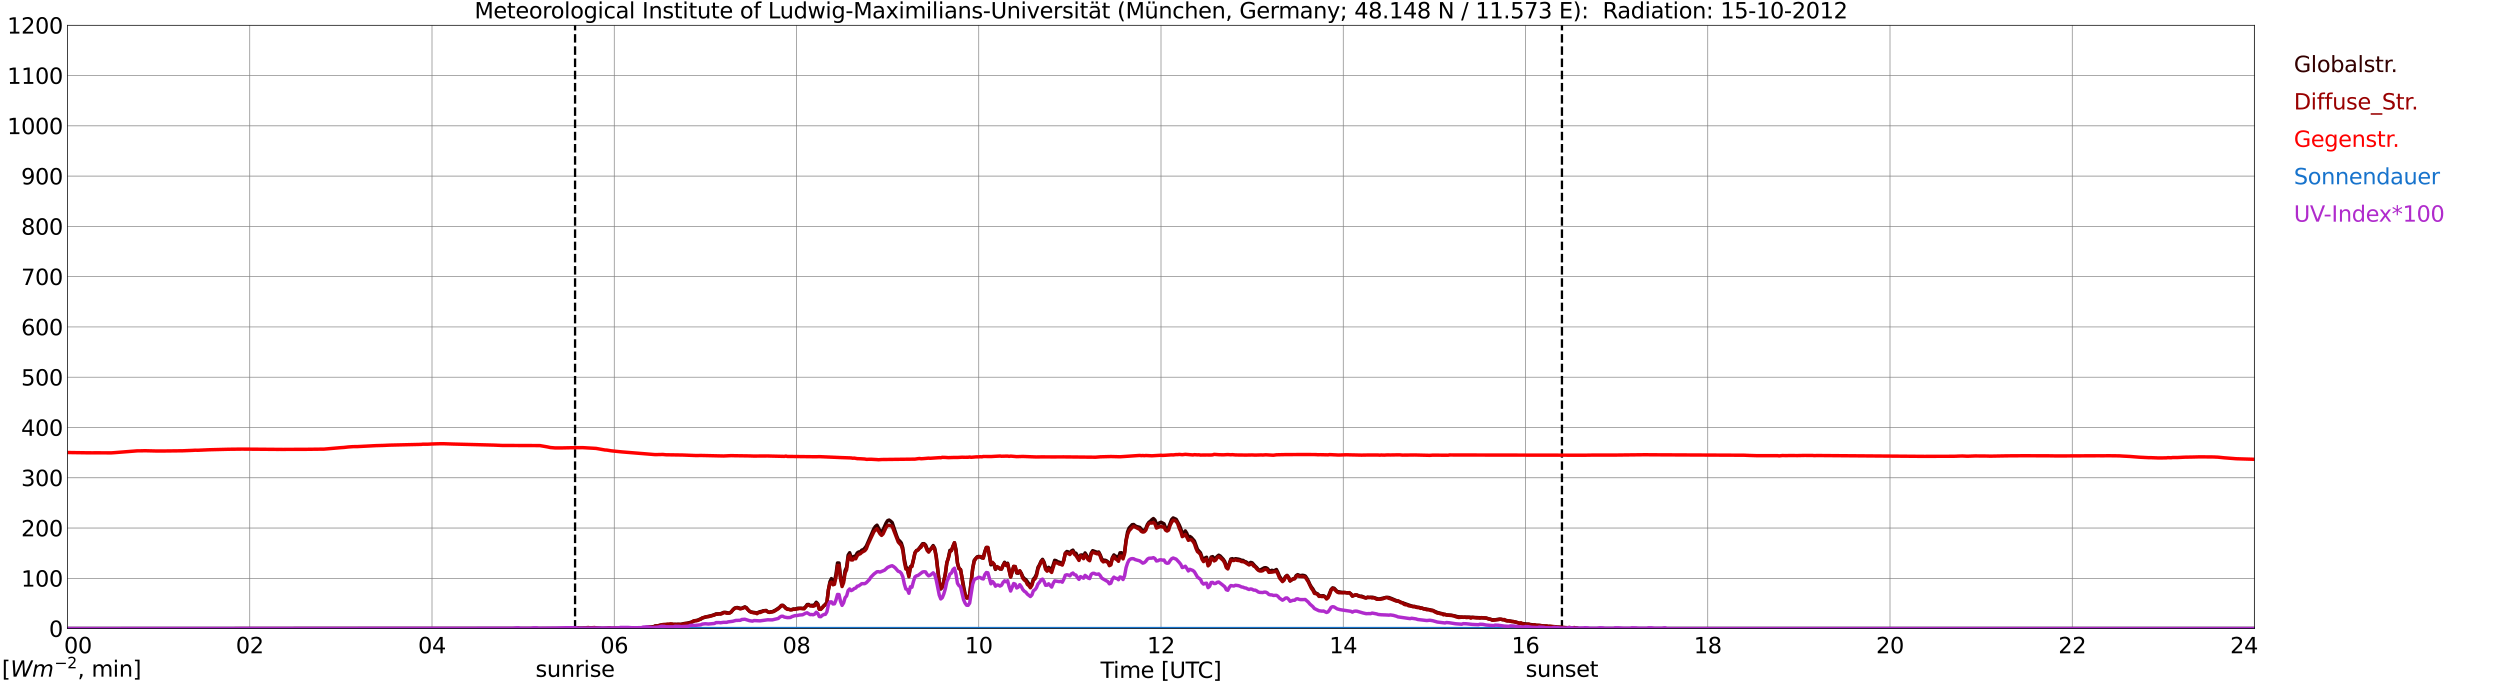<?xml version="1.0" encoding="utf-8" standalone="no"?>
<!DOCTYPE svg PUBLIC "-//W3C//DTD SVG 1.1//EN"
  "http://www.w3.org/Graphics/SVG/1.1/DTD/svg11.dtd">
<svg xmlns:xlink="http://www.w3.org/1999/xlink" width="1085.4pt" height="296.64pt" viewBox="0 0 1085.4 296.64" xmlns="http://www.w3.org/2000/svg" version="1.1">
 <defs>
  <style type="text/css">*{stroke-linejoin: round; stroke-linecap: butt}</style>
 </defs>
 <g id="figure_1">
  <g id="patch_1">
   <path d="M 0 296.64 
L 1085.4 296.64 
L 1085.4 0 
L 0 0 
z
" style="fill: #ffffff"/>
  </g>
  <g id="axes_1">
   <g id="patch_2">
    <path d="M 29.306 272.909 
L 978.814 272.909 
L 978.814 10.976 
L 29.306 10.976 
z
" style="fill: #ffffff"/>
   </g>
   <g id="patch_3">
    <path d="M 978.814 272.909 
L 978.814 272.909 
L 978.814 10.976 
L 978.814 10.976 
z
" clip-path="url(#p6488b87b26)" style="fill: #d3d3d3; opacity: 0.25; stroke: #d3d3d3; stroke-linejoin: miter"/>
   </g>
   <g id="matplotlib.axis_1">
    <g id="xtick_1">
     <g id="line2d_1">
      <path d="M 29.306 272.909 
L 29.306 10.976 
" clip-path="url(#p6488b87b26)" style="fill: none; stroke: #808080; stroke-width: 0.3; stroke-linecap: square"/>
     </g>
     <g id="line2d_2"/>
     <g id="text_1">
      <!--    00 -->
      <g transform="translate(18.733 283.627) scale(0.095 -0.095)">
       <defs>
        <path id="DejaVuSans-20" transform="scale(0.016)"/>
        <path id="DejaVuSans-30" d="M 2034 4250 
Q 1547 4250 1301 3770 
Q 1056 3291 1056 2328 
Q 1056 1369 1301 889 
Q 1547 409 2034 409 
Q 2525 409 2770 889 
Q 3016 1369 3016 2328 
Q 3016 3291 2770 3770 
Q 2525 4250 2034 4250 
z
M 2034 4750 
Q 2819 4750 3233 4129 
Q 3647 3509 3647 2328 
Q 3647 1150 3233 529 
Q 2819 -91 2034 -91 
Q 1250 -91 836 529 
Q 422 1150 422 2328 
Q 422 3509 836 4129 
Q 1250 4750 2034 4750 
z
" transform="scale(0.016)"/>
       </defs>
       <use xlink:href="#DejaVuSans-20"/>
       <use xlink:href="#DejaVuSans-20" transform="translate(31.787 0)"/>
       <use xlink:href="#DejaVuSans-20" transform="translate(63.574 0)"/>
       <use xlink:href="#DejaVuSans-30" transform="translate(95.361 0)"/>
       <use xlink:href="#DejaVuSans-30" transform="translate(158.984 0)"/>
      </g>
     </g>
    </g>
    <g id="xtick_2">
     <g id="line2d_3">
      <path d="M 108.431 272.909 
L 108.431 10.976 
" clip-path="url(#p6488b87b26)" style="fill: none; stroke: #808080; stroke-width: 0.3; stroke-linecap: square"/>
     </g>
     <g id="line2d_4"/>
     <g id="text_2">
      <!-- 02 -->
      <g transform="translate(102.387 283.627) scale(0.095 -0.095)">
       <defs>
        <path id="DejaVuSans-32" d="M 1228 531 
L 3431 531 
L 3431 0 
L 469 0 
L 469 531 
Q 828 903 1448 1529 
Q 2069 2156 2228 2338 
Q 2531 2678 2651 2914 
Q 2772 3150 2772 3378 
Q 2772 3750 2511 3984 
Q 2250 4219 1831 4219 
Q 1534 4219 1204 4116 
Q 875 4013 500 3803 
L 500 4441 
Q 881 4594 1212 4672 
Q 1544 4750 1819 4750 
Q 2544 4750 2975 4387 
Q 3406 4025 3406 3419 
Q 3406 3131 3298 2873 
Q 3191 2616 2906 2266 
Q 2828 2175 2409 1742 
Q 1991 1309 1228 531 
z
" transform="scale(0.016)"/>
       </defs>
       <use xlink:href="#DejaVuSans-30"/>
       <use xlink:href="#DejaVuSans-32" transform="translate(63.623 0)"/>
      </g>
     </g>
    </g>
    <g id="xtick_3">
     <g id="line2d_5">
      <path d="M 187.557 272.909 
L 187.557 10.976 
" clip-path="url(#p6488b87b26)" style="fill: none; stroke: #808080; stroke-width: 0.3; stroke-linecap: square"/>
     </g>
     <g id="line2d_6"/>
     <g id="text_3">
      <!-- 04 -->
      <g transform="translate(181.513 283.627) scale(0.095 -0.095)">
       <defs>
        <path id="DejaVuSans-34" d="M 2419 4116 
L 825 1625 
L 2419 1625 
L 2419 4116 
z
M 2253 4666 
L 3047 4666 
L 3047 1625 
L 3713 1625 
L 3713 1100 
L 3047 1100 
L 3047 0 
L 2419 0 
L 2419 1100 
L 313 1100 
L 313 1709 
L 2253 4666 
z
" transform="scale(0.016)"/>
       </defs>
       <use xlink:href="#DejaVuSans-30"/>
       <use xlink:href="#DejaVuSans-34" transform="translate(63.623 0)"/>
      </g>
     </g>
    </g>
    <g id="xtick_4">
     <g id="line2d_7">
      <path d="M 266.683 272.909 
L 266.683 10.976 
" clip-path="url(#p6488b87b26)" style="fill: none; stroke: #808080; stroke-width: 0.3; stroke-linecap: square"/>
     </g>
     <g id="line2d_8"/>
     <g id="text_4">
      <!-- 06 -->
      <g transform="translate(260.638 283.627) scale(0.095 -0.095)">
       <defs>
        <path id="DejaVuSans-36" d="M 2113 2584 
Q 1688 2584 1439 2293 
Q 1191 2003 1191 1497 
Q 1191 994 1439 701 
Q 1688 409 2113 409 
Q 2538 409 2786 701 
Q 3034 994 3034 1497 
Q 3034 2003 2786 2293 
Q 2538 2584 2113 2584 
z
M 3366 4563 
L 3366 3988 
Q 3128 4100 2886 4159 
Q 2644 4219 2406 4219 
Q 1781 4219 1451 3797 
Q 1122 3375 1075 2522 
Q 1259 2794 1537 2939 
Q 1816 3084 2150 3084 
Q 2853 3084 3261 2657 
Q 3669 2231 3669 1497 
Q 3669 778 3244 343 
Q 2819 -91 2113 -91 
Q 1303 -91 875 529 
Q 447 1150 447 2328 
Q 447 3434 972 4092 
Q 1497 4750 2381 4750 
Q 2619 4750 2861 4703 
Q 3103 4656 3366 4563 
z
" transform="scale(0.016)"/>
       </defs>
       <use xlink:href="#DejaVuSans-30"/>
       <use xlink:href="#DejaVuSans-36" transform="translate(63.623 0)"/>
      </g>
     </g>
    </g>
    <g id="xtick_5">
     <g id="line2d_9">
      <path d="M 345.808 272.909 
L 345.808 10.976 
" clip-path="url(#p6488b87b26)" style="fill: none; stroke: #808080; stroke-width: 0.3; stroke-linecap: square"/>
     </g>
     <g id="line2d_10"/>
     <g id="text_5">
      <!-- 08 -->
      <g transform="translate(339.764 283.627) scale(0.095 -0.095)">
       <defs>
        <path id="DejaVuSans-38" d="M 2034 2216 
Q 1584 2216 1326 1975 
Q 1069 1734 1069 1313 
Q 1069 891 1326 650 
Q 1584 409 2034 409 
Q 2484 409 2743 651 
Q 3003 894 3003 1313 
Q 3003 1734 2745 1975 
Q 2488 2216 2034 2216 
z
M 1403 2484 
Q 997 2584 770 2862 
Q 544 3141 544 3541 
Q 544 4100 942 4425 
Q 1341 4750 2034 4750 
Q 2731 4750 3128 4425 
Q 3525 4100 3525 3541 
Q 3525 3141 3298 2862 
Q 3072 2584 2669 2484 
Q 3125 2378 3379 2068 
Q 3634 1759 3634 1313 
Q 3634 634 3220 271 
Q 2806 -91 2034 -91 
Q 1263 -91 848 271 
Q 434 634 434 1313 
Q 434 1759 690 2068 
Q 947 2378 1403 2484 
z
M 1172 3481 
Q 1172 3119 1398 2916 
Q 1625 2713 2034 2713 
Q 2441 2713 2670 2916 
Q 2900 3119 2900 3481 
Q 2900 3844 2670 4047 
Q 2441 4250 2034 4250 
Q 1625 4250 1398 4047 
Q 1172 3844 1172 3481 
z
" transform="scale(0.016)"/>
       </defs>
       <use xlink:href="#DejaVuSans-30"/>
       <use xlink:href="#DejaVuSans-38" transform="translate(63.623 0)"/>
      </g>
     </g>
    </g>
    <g id="xtick_6">
     <g id="line2d_11">
      <path d="M 424.934 272.909 
L 424.934 10.976 
" clip-path="url(#p6488b87b26)" style="fill: none; stroke: #808080; stroke-width: 0.3; stroke-linecap: square"/>
     </g>
     <g id="line2d_12"/>
     <g id="text_6">
      <!-- 10 -->
      <g transform="translate(418.89 283.627) scale(0.095 -0.095)">
       <defs>
        <path id="DejaVuSans-31" d="M 794 531 
L 1825 531 
L 1825 4091 
L 703 3866 
L 703 4441 
L 1819 4666 
L 2450 4666 
L 2450 531 
L 3481 531 
L 3481 0 
L 794 0 
L 794 531 
z
" transform="scale(0.016)"/>
       </defs>
       <use xlink:href="#DejaVuSans-31"/>
       <use xlink:href="#DejaVuSans-30" transform="translate(63.623 0)"/>
      </g>
     </g>
    </g>
    <g id="xtick_7">
     <g id="line2d_13">
      <path d="M 504.06 272.909 
L 504.06 10.976 
" clip-path="url(#p6488b87b26)" style="fill: none; stroke: #808080; stroke-width: 0.3; stroke-linecap: square"/>
     </g>
     <g id="line2d_14"/>
     <g id="text_7">
      <!-- 12 -->
      <g transform="translate(498.015 283.627) scale(0.095 -0.095)">
       <use xlink:href="#DejaVuSans-31"/>
       <use xlink:href="#DejaVuSans-32" transform="translate(63.623 0)"/>
      </g>
     </g>
    </g>
    <g id="xtick_8">
     <g id="line2d_15">
      <path d="M 583.185 272.909 
L 583.185 10.976 
" clip-path="url(#p6488b87b26)" style="fill: none; stroke: #808080; stroke-width: 0.3; stroke-linecap: square"/>
     </g>
     <g id="line2d_16"/>
     <g id="text_8">
      <!-- 14 -->
      <g transform="translate(577.141 283.627) scale(0.095 -0.095)">
       <use xlink:href="#DejaVuSans-31"/>
       <use xlink:href="#DejaVuSans-34" transform="translate(63.623 0)"/>
      </g>
     </g>
    </g>
    <g id="xtick_9">
     <g id="line2d_17">
      <path d="M 662.311 272.909 
L 662.311 10.976 
" clip-path="url(#p6488b87b26)" style="fill: none; stroke: #808080; stroke-width: 0.3; stroke-linecap: square"/>
     </g>
     <g id="line2d_18"/>
     <g id="text_9">
      <!-- 16 -->
      <g transform="translate(656.267 283.627) scale(0.095 -0.095)">
       <use xlink:href="#DejaVuSans-31"/>
       <use xlink:href="#DejaVuSans-36" transform="translate(63.623 0)"/>
      </g>
     </g>
    </g>
    <g id="xtick_10">
     <g id="line2d_19">
      <path d="M 741.437 272.909 
L 741.437 10.976 
" clip-path="url(#p6488b87b26)" style="fill: none; stroke: #808080; stroke-width: 0.3; stroke-linecap: square"/>
     </g>
     <g id="line2d_20"/>
     <g id="text_10">
      <!-- 18 -->
      <g transform="translate(735.392 283.627) scale(0.095 -0.095)">
       <use xlink:href="#DejaVuSans-31"/>
       <use xlink:href="#DejaVuSans-38" transform="translate(63.623 0)"/>
      </g>
     </g>
    </g>
    <g id="xtick_11">
     <g id="line2d_21">
      <path d="M 820.562 272.909 
L 820.562 10.976 
" clip-path="url(#p6488b87b26)" style="fill: none; stroke: #808080; stroke-width: 0.3; stroke-linecap: square"/>
     </g>
     <g id="line2d_22"/>
     <g id="text_11">
      <!-- 20 -->
      <g transform="translate(814.518 283.627) scale(0.095 -0.095)">
       <use xlink:href="#DejaVuSans-32"/>
       <use xlink:href="#DejaVuSans-30" transform="translate(63.623 0)"/>
      </g>
     </g>
    </g>
    <g id="xtick_12">
     <g id="line2d_23">
      <path d="M 899.688 272.909 
L 899.688 10.976 
" clip-path="url(#p6488b87b26)" style="fill: none; stroke: #808080; stroke-width: 0.3; stroke-linecap: square"/>
     </g>
     <g id="line2d_24"/>
     <g id="text_12">
      <!-- 22 -->
      <g transform="translate(893.644 283.627) scale(0.095 -0.095)">
       <use xlink:href="#DejaVuSans-32"/>
       <use xlink:href="#DejaVuSans-32" transform="translate(63.623 0)"/>
      </g>
     </g>
    </g>
    <g id="xtick_13">
     <g id="line2d_25">
      <path d="M 978.814 272.909 
L 978.814 10.976 
" clip-path="url(#p6488b87b26)" style="fill: none; stroke: #808080; stroke-width: 0.3; stroke-linecap: square"/>
     </g>
     <g id="line2d_26"/>
     <g id="text_13">
      <!-- 24    -->
      <g transform="translate(968.241 283.627) scale(0.095 -0.095)">
       <use xlink:href="#DejaVuSans-32"/>
       <use xlink:href="#DejaVuSans-34" transform="translate(63.623 0)"/>
       <use xlink:href="#DejaVuSans-20" transform="translate(127.246 0)"/>
       <use xlink:href="#DejaVuSans-20" transform="translate(159.033 0)"/>
       <use xlink:href="#DejaVuSans-20" transform="translate(190.82 0)"/>
      </g>
     </g>
    </g>
    <g id="text_14">
     <!-- Time [UTC] -->
     <g transform="translate(477.806 294.322) scale(0.095 -0.095)">
      <defs>
       <path id="DejaVuSans-54" d="M -19 4666 
L 3928 4666 
L 3928 4134 
L 2272 4134 
L 2272 0 
L 1638 0 
L 1638 4134 
L -19 4134 
L -19 4666 
z
" transform="scale(0.016)"/>
       <path id="DejaVuSans-69" d="M 603 3500 
L 1178 3500 
L 1178 0 
L 603 0 
L 603 3500 
z
M 603 4863 
L 1178 4863 
L 1178 4134 
L 603 4134 
L 603 4863 
z
" transform="scale(0.016)"/>
       <path id="DejaVuSans-6d" d="M 3328 2828 
Q 3544 3216 3844 3400 
Q 4144 3584 4550 3584 
Q 5097 3584 5394 3201 
Q 5691 2819 5691 2113 
L 5691 0 
L 5113 0 
L 5113 2094 
Q 5113 2597 4934 2840 
Q 4756 3084 4391 3084 
Q 3944 3084 3684 2787 
Q 3425 2491 3425 1978 
L 3425 0 
L 2847 0 
L 2847 2094 
Q 2847 2600 2669 2842 
Q 2491 3084 2119 3084 
Q 1678 3084 1418 2786 
Q 1159 2488 1159 1978 
L 1159 0 
L 581 0 
L 581 3500 
L 1159 3500 
L 1159 2956 
Q 1356 3278 1631 3431 
Q 1906 3584 2284 3584 
Q 2666 3584 2933 3390 
Q 3200 3197 3328 2828 
z
" transform="scale(0.016)"/>
       <path id="DejaVuSans-65" d="M 3597 1894 
L 3597 1613 
L 953 1613 
Q 991 1019 1311 708 
Q 1631 397 2203 397 
Q 2534 397 2845 478 
Q 3156 559 3463 722 
L 3463 178 
Q 3153 47 2828 -22 
Q 2503 -91 2169 -91 
Q 1331 -91 842 396 
Q 353 884 353 1716 
Q 353 2575 817 3079 
Q 1281 3584 2069 3584 
Q 2775 3584 3186 3129 
Q 3597 2675 3597 1894 
z
M 3022 2063 
Q 3016 2534 2758 2815 
Q 2500 3097 2075 3097 
Q 1594 3097 1305 2825 
Q 1016 2553 972 2059 
L 3022 2063 
z
" transform="scale(0.016)"/>
       <path id="DejaVuSans-5b" d="M 550 4863 
L 1875 4863 
L 1875 4416 
L 1125 4416 
L 1125 -397 
L 1875 -397 
L 1875 -844 
L 550 -844 
L 550 4863 
z
" transform="scale(0.016)"/>
       <path id="DejaVuSans-55" d="M 556 4666 
L 1191 4666 
L 1191 1831 
Q 1191 1081 1462 751 
Q 1734 422 2344 422 
Q 2950 422 3222 751 
Q 3494 1081 3494 1831 
L 3494 4666 
L 4128 4666 
L 4128 1753 
Q 4128 841 3676 375 
Q 3225 -91 2344 -91 
Q 1459 -91 1007 375 
Q 556 841 556 1753 
L 556 4666 
z
" transform="scale(0.016)"/>
       <path id="DejaVuSans-43" d="M 4122 4306 
L 4122 3641 
Q 3803 3938 3442 4084 
Q 3081 4231 2675 4231 
Q 1875 4231 1450 3742 
Q 1025 3253 1025 2328 
Q 1025 1406 1450 917 
Q 1875 428 2675 428 
Q 3081 428 3442 575 
Q 3803 722 4122 1019 
L 4122 359 
Q 3791 134 3420 21 
Q 3050 -91 2638 -91 
Q 1578 -91 968 557 
Q 359 1206 359 2328 
Q 359 3453 968 4101 
Q 1578 4750 2638 4750 
Q 3056 4750 3426 4639 
Q 3797 4528 4122 4306 
z
" transform="scale(0.016)"/>
       <path id="DejaVuSans-5d" d="M 1947 4863 
L 1947 -844 
L 622 -844 
L 622 -397 
L 1369 -397 
L 1369 4416 
L 622 4416 
L 622 4863 
L 1947 4863 
z
" transform="scale(0.016)"/>
      </defs>
      <use xlink:href="#DejaVuSans-54"/>
      <use xlink:href="#DejaVuSans-69" transform="translate(57.959 0)"/>
      <use xlink:href="#DejaVuSans-6d" transform="translate(85.742 0)"/>
      <use xlink:href="#DejaVuSans-65" transform="translate(183.154 0)"/>
      <use xlink:href="#DejaVuSans-20" transform="translate(244.678 0)"/>
      <use xlink:href="#DejaVuSans-5b" transform="translate(276.465 0)"/>
      <use xlink:href="#DejaVuSans-55" transform="translate(315.479 0)"/>
      <use xlink:href="#DejaVuSans-54" transform="translate(388.672 0)"/>
      <use xlink:href="#DejaVuSans-43" transform="translate(443.881 0)"/>
      <use xlink:href="#DejaVuSans-5d" transform="translate(513.705 0)"/>
     </g>
    </g>
   </g>
   <g id="matplotlib.axis_2">
    <g id="ytick_1">
     <g id="line2d_27">
      <path d="M 29.306 272.909 
L 978.814 272.909 
" clip-path="url(#p6488b87b26)" style="fill: none; stroke: #808080; stroke-width: 0.3; stroke-linecap: square"/>
     </g>
     <g id="line2d_28"/>
     <g id="text_15">
      <!-- 0 -->
      <g transform="translate(21.261 276.518) scale(0.095 -0.095)">
       <use xlink:href="#DejaVuSans-30"/>
      </g>
     </g>
    </g>
    <g id="ytick_2">
     <g id="line2d_29">
      <path d="M 29.306 251.081 
L 978.814 251.081 
" clip-path="url(#p6488b87b26)" style="fill: none; stroke: #808080; stroke-width: 0.3; stroke-linecap: square"/>
     </g>
     <g id="line2d_30"/>
     <g id="text_16">
      <!-- 100 -->
      <g transform="translate(9.173 254.69) scale(0.095 -0.095)">
       <use xlink:href="#DejaVuSans-31"/>
       <use xlink:href="#DejaVuSans-30" transform="translate(63.623 0)"/>
       <use xlink:href="#DejaVuSans-30" transform="translate(127.246 0)"/>
      </g>
     </g>
    </g>
    <g id="ytick_3">
     <g id="line2d_31">
      <path d="M 29.306 229.253 
L 978.814 229.253 
" clip-path="url(#p6488b87b26)" style="fill: none; stroke: #808080; stroke-width: 0.3; stroke-linecap: square"/>
     </g>
     <g id="line2d_32"/>
     <g id="text_17">
      <!-- 200 -->
      <g transform="translate(9.173 232.863) scale(0.095 -0.095)">
       <use xlink:href="#DejaVuSans-32"/>
       <use xlink:href="#DejaVuSans-30" transform="translate(63.623 0)"/>
       <use xlink:href="#DejaVuSans-30" transform="translate(127.246 0)"/>
      </g>
     </g>
    </g>
    <g id="ytick_4">
     <g id="line2d_33">
      <path d="M 29.306 207.426 
L 978.814 207.426 
" clip-path="url(#p6488b87b26)" style="fill: none; stroke: #808080; stroke-width: 0.3; stroke-linecap: square"/>
     </g>
     <g id="line2d_34"/>
     <g id="text_18">
      <!-- 300 -->
      <g transform="translate(9.173 211.035) scale(0.095 -0.095)">
       <defs>
        <path id="DejaVuSans-33" d="M 2597 2516 
Q 3050 2419 3304 2112 
Q 3559 1806 3559 1356 
Q 3559 666 3084 287 
Q 2609 -91 1734 -91 
Q 1441 -91 1130 -33 
Q 819 25 488 141 
L 488 750 
Q 750 597 1062 519 
Q 1375 441 1716 441 
Q 2309 441 2620 675 
Q 2931 909 2931 1356 
Q 2931 1769 2642 2001 
Q 2353 2234 1838 2234 
L 1294 2234 
L 1294 2753 
L 1863 2753 
Q 2328 2753 2575 2939 
Q 2822 3125 2822 3475 
Q 2822 3834 2567 4026 
Q 2313 4219 1838 4219 
Q 1578 4219 1281 4162 
Q 984 4106 628 3988 
L 628 4550 
Q 988 4650 1302 4700 
Q 1616 4750 1894 4750 
Q 2613 4750 3031 4423 
Q 3450 4097 3450 3541 
Q 3450 3153 3228 2886 
Q 3006 2619 2597 2516 
z
" transform="scale(0.016)"/>
       </defs>
       <use xlink:href="#DejaVuSans-33"/>
       <use xlink:href="#DejaVuSans-30" transform="translate(63.623 0)"/>
       <use xlink:href="#DejaVuSans-30" transform="translate(127.246 0)"/>
      </g>
     </g>
    </g>
    <g id="ytick_5">
     <g id="line2d_35">
      <path d="M 29.306 185.598 
L 978.814 185.598 
" clip-path="url(#p6488b87b26)" style="fill: none; stroke: #808080; stroke-width: 0.3; stroke-linecap: square"/>
     </g>
     <g id="line2d_36"/>
     <g id="text_19">
      <!-- 400 -->
      <g transform="translate(9.173 189.207) scale(0.095 -0.095)">
       <use xlink:href="#DejaVuSans-34"/>
       <use xlink:href="#DejaVuSans-30" transform="translate(63.623 0)"/>
       <use xlink:href="#DejaVuSans-30" transform="translate(127.246 0)"/>
      </g>
     </g>
    </g>
    <g id="ytick_6">
     <g id="line2d_37">
      <path d="M 29.306 163.77 
L 978.814 163.77 
" clip-path="url(#p6488b87b26)" style="fill: none; stroke: #808080; stroke-width: 0.3; stroke-linecap: square"/>
     </g>
     <g id="line2d_38"/>
     <g id="text_20">
      <!-- 500 -->
      <g transform="translate(9.173 167.379) scale(0.095 -0.095)">
       <defs>
        <path id="DejaVuSans-35" d="M 691 4666 
L 3169 4666 
L 3169 4134 
L 1269 4134 
L 1269 2991 
Q 1406 3038 1543 3061 
Q 1681 3084 1819 3084 
Q 2600 3084 3056 2656 
Q 3513 2228 3513 1497 
Q 3513 744 3044 326 
Q 2575 -91 1722 -91 
Q 1428 -91 1123 -41 
Q 819 9 494 109 
L 494 744 
Q 775 591 1075 516 
Q 1375 441 1709 441 
Q 2250 441 2565 725 
Q 2881 1009 2881 1497 
Q 2881 1984 2565 2268 
Q 2250 2553 1709 2553 
Q 1456 2553 1204 2497 
Q 953 2441 691 2322 
L 691 4666 
z
" transform="scale(0.016)"/>
       </defs>
       <use xlink:href="#DejaVuSans-35"/>
       <use xlink:href="#DejaVuSans-30" transform="translate(63.623 0)"/>
       <use xlink:href="#DejaVuSans-30" transform="translate(127.246 0)"/>
      </g>
     </g>
    </g>
    <g id="ytick_7">
     <g id="line2d_39">
      <path d="M 29.306 141.942 
L 978.814 141.942 
" clip-path="url(#p6488b87b26)" style="fill: none; stroke: #808080; stroke-width: 0.3; stroke-linecap: square"/>
     </g>
     <g id="line2d_40"/>
     <g id="text_21">
      <!-- 600 -->
      <g transform="translate(9.173 145.551) scale(0.095 -0.095)">
       <use xlink:href="#DejaVuSans-36"/>
       <use xlink:href="#DejaVuSans-30" transform="translate(63.623 0)"/>
       <use xlink:href="#DejaVuSans-30" transform="translate(127.246 0)"/>
      </g>
     </g>
    </g>
    <g id="ytick_8">
     <g id="line2d_41">
      <path d="M 29.306 120.114 
L 978.814 120.114 
" clip-path="url(#p6488b87b26)" style="fill: none; stroke: #808080; stroke-width: 0.3; stroke-linecap: square"/>
     </g>
     <g id="line2d_42"/>
     <g id="text_22">
      <!-- 700 -->
      <g transform="translate(9.173 123.724) scale(0.095 -0.095)">
       <defs>
        <path id="DejaVuSans-37" d="M 525 4666 
L 3525 4666 
L 3525 4397 
L 1831 0 
L 1172 0 
L 2766 4134 
L 525 4134 
L 525 4666 
z
" transform="scale(0.016)"/>
       </defs>
       <use xlink:href="#DejaVuSans-37"/>
       <use xlink:href="#DejaVuSans-30" transform="translate(63.623 0)"/>
       <use xlink:href="#DejaVuSans-30" transform="translate(127.246 0)"/>
      </g>
     </g>
    </g>
    <g id="ytick_9">
     <g id="line2d_43">
      <path d="M 29.306 98.287 
L 978.814 98.287 
" clip-path="url(#p6488b87b26)" style="fill: none; stroke: #808080; stroke-width: 0.3; stroke-linecap: square"/>
     </g>
     <g id="line2d_44"/>
     <g id="text_23">
      <!-- 800 -->
      <g transform="translate(9.173 101.896) scale(0.095 -0.095)">
       <use xlink:href="#DejaVuSans-38"/>
       <use xlink:href="#DejaVuSans-30" transform="translate(63.623 0)"/>
       <use xlink:href="#DejaVuSans-30" transform="translate(127.246 0)"/>
      </g>
     </g>
    </g>
    <g id="ytick_10">
     <g id="line2d_45">
      <path d="M 29.306 76.459 
L 978.814 76.459 
" clip-path="url(#p6488b87b26)" style="fill: none; stroke: #808080; stroke-width: 0.3; stroke-linecap: square"/>
     </g>
     <g id="line2d_46"/>
     <g id="text_24">
      <!-- 900 -->
      <g transform="translate(9.173 80.068) scale(0.095 -0.095)">
       <defs>
        <path id="DejaVuSans-39" d="M 703 97 
L 703 672 
Q 941 559 1184 500 
Q 1428 441 1663 441 
Q 2288 441 2617 861 
Q 2947 1281 2994 2138 
Q 2813 1869 2534 1725 
Q 2256 1581 1919 1581 
Q 1219 1581 811 2004 
Q 403 2428 403 3163 
Q 403 3881 828 4315 
Q 1253 4750 1959 4750 
Q 2769 4750 3195 4129 
Q 3622 3509 3622 2328 
Q 3622 1225 3098 567 
Q 2575 -91 1691 -91 
Q 1453 -91 1209 -44 
Q 966 3 703 97 
z
M 1959 2075 
Q 2384 2075 2632 2365 
Q 2881 2656 2881 3163 
Q 2881 3666 2632 3958 
Q 2384 4250 1959 4250 
Q 1534 4250 1286 3958 
Q 1038 3666 1038 3163 
Q 1038 2656 1286 2365 
Q 1534 2075 1959 2075 
z
" transform="scale(0.016)"/>
       </defs>
       <use xlink:href="#DejaVuSans-39"/>
       <use xlink:href="#DejaVuSans-30" transform="translate(63.623 0)"/>
       <use xlink:href="#DejaVuSans-30" transform="translate(127.246 0)"/>
      </g>
     </g>
    </g>
    <g id="ytick_11">
     <g id="line2d_47">
      <path d="M 29.306 54.631 
L 978.814 54.631 
" clip-path="url(#p6488b87b26)" style="fill: none; stroke: #808080; stroke-width: 0.3; stroke-linecap: square"/>
     </g>
     <g id="line2d_48"/>
     <g id="text_25">
      <!-- 1000 -->
      <g transform="translate(3.128 58.24) scale(0.095 -0.095)">
       <use xlink:href="#DejaVuSans-31"/>
       <use xlink:href="#DejaVuSans-30" transform="translate(63.623 0)"/>
       <use xlink:href="#DejaVuSans-30" transform="translate(127.246 0)"/>
       <use xlink:href="#DejaVuSans-30" transform="translate(190.869 0)"/>
      </g>
     </g>
    </g>
    <g id="ytick_12">
     <g id="line2d_49">
      <path d="M 29.306 32.803 
L 978.814 32.803 
" clip-path="url(#p6488b87b26)" style="fill: none; stroke: #808080; stroke-width: 0.3; stroke-linecap: square"/>
     </g>
     <g id="line2d_50"/>
     <g id="text_26">
      <!-- 1100 -->
      <g transform="translate(3.128 36.413) scale(0.095 -0.095)">
       <use xlink:href="#DejaVuSans-31"/>
       <use xlink:href="#DejaVuSans-31" transform="translate(63.623 0)"/>
       <use xlink:href="#DejaVuSans-30" transform="translate(127.246 0)"/>
       <use xlink:href="#DejaVuSans-30" transform="translate(190.869 0)"/>
      </g>
     </g>
    </g>
    <g id="ytick_13">
     <g id="line2d_51">
      <path d="M 29.306 10.976 
L 978.814 10.976 
" clip-path="url(#p6488b87b26)" style="fill: none; stroke: #808080; stroke-width: 0.3; stroke-linecap: square"/>
     </g>
     <g id="line2d_52"/>
     <g id="text_27">
      <!-- 1200 -->
      <g transform="translate(3.128 14.585) scale(0.095 -0.095)">
       <use xlink:href="#DejaVuSans-31"/>
       <use xlink:href="#DejaVuSans-32" transform="translate(63.623 0)"/>
       <use xlink:href="#DejaVuSans-30" transform="translate(127.246 0)"/>
       <use xlink:href="#DejaVuSans-30" transform="translate(190.869 0)"/>
      </g>
     </g>
    </g>
   </g>
   <g id="line2d_53">
    <path d="M 249.671 272.909 
L 249.671 10.976 
" clip-path="url(#p6488b87b26)" style="fill: none; stroke-dasharray: 3.7,1.6; stroke-dashoffset: 0; stroke: #000000"/>
   </g>
   <g id="line2d_54">
    <path d="M 678.136 272.909 
L 678.136 10.976 
" clip-path="url(#p6488b87b26)" style="fill: none; stroke-dasharray: 3.7,1.6; stroke-dashoffset: 0; stroke: #000000"/>
   </g>
   <g id="line2d_55">
    <path d="M 29.306 272.909 
L 246.901 272.88 
L 248.22 272.763 
L 250.198 272.763 
L 254.155 272.673 
L 256.133 272.584 
L 263.386 272.88 
L 264.045 272.791 
L 266.683 272.85 
L 268.002 272.763 
L 270.639 272.791 
L 273.277 272.732 
L 274.595 272.704 
L 277.233 272.614 
L 277.892 272.555 
L 279.211 272.584 
L 280.53 272.435 
L 281.189 272.289 
L 283.167 272.14 
L 283.827 272.051 
L 284.486 271.754 
L 285.805 271.667 
L 287.124 271.311 
L 288.442 271.163 
L 289.761 271.132 
L 295.696 271.045 
L 297.014 270.717 
L 297.674 270.717 
L 300.311 270.067 
L 301.63 269.504 
L 302.949 269.237 
L 304.927 268.318 
L 306.905 267.727 
L 308.883 267.282 
L 310.202 266.839 
L 310.861 266.542 
L 312.839 266.454 
L 314.158 265.891 
L 314.818 265.861 
L 315.477 265.95 
L 316.136 266.157 
L 316.796 266.068 
L 317.455 265.653 
L 318.774 264.114 
L 319.433 263.848 
L 320.093 263.759 
L 321.411 264.084 
L 322.071 264.084 
L 323.39 263.462 
L 324.049 263.818 
L 324.708 264.675 
L 325.368 265.297 
L 326.027 265.684 
L 328.665 266.099 
L 329.983 265.566 
L 330.643 265.446 
L 331.302 265.18 
L 332.621 265.031 
L 333.28 265.594 
L 333.94 265.832 
L 334.599 265.625 
L 335.258 265.594 
L 336.577 264.944 
L 337.896 264.084 
L 338.555 263.58 
L 339.215 262.929 
L 339.874 262.781 
L 340.533 263.313 
L 341.193 264.025 
L 341.852 264.381 
L 343.171 264.706 
L 343.83 264.616 
L 344.49 264.381 
L 345.149 264.44 
L 346.468 264.055 
L 347.127 264.114 
L 347.787 264.055 
L 348.446 264.143 
L 349.105 263.994 
L 349.765 263.433 
L 350.424 262.484 
L 351.083 262.425 
L 351.743 262.929 
L 352.402 262.811 
L 353.062 262.811 
L 353.721 262.484 
L 354.38 261.478 
L 355.04 262.159 
L 355.699 264.44 
L 356.359 264.409 
L 358.996 261.626 
L 359.655 256.058 
L 360.315 252.592 
L 360.974 251.201 
L 361.634 252.325 
L 362.293 252.325 
L 362.952 249.304 
L 363.612 244.419 
L 364.271 244.448 
L 364.93 250.49 
L 365.59 253.541 
L 366.249 251.972 
L 366.909 247.735 
L 367.568 246.255 
L 368.227 241.012 
L 368.887 239.975 
L 369.546 241.99 
L 370.206 241.813 
L 371.524 241.309 
L 372.184 240.065 
L 372.843 239.619 
L 373.502 239.591 
L 374.162 238.82 
L 374.821 238.644 
L 375.481 237.932 
L 376.14 237.044 
L 379.437 229.461 
L 380.096 228.544 
L 380.756 228.011 
L 382.074 230.528 
L 382.734 230.735 
L 383.393 230.024 
L 384.712 227.062 
L 385.371 226.027 
L 386.031 225.789 
L 386.69 226.263 
L 387.349 226.885 
L 389.328 232.75 
L 389.987 234.348 
L 390.646 234.911 
L 391.306 235.74 
L 391.965 237.873 
L 392.624 242.73 
L 393.284 246.017 
L 393.943 246.905 
L 394.603 249.778 
L 395.262 246.048 
L 395.921 245.574 
L 396.581 243.116 
L 397.24 240.095 
L 397.899 238.999 
L 398.559 238.761 
L 400.537 236.066 
L 401.196 236.037 
L 401.856 236.629 
L 402.515 238.257 
L 403.175 239.412 
L 403.834 238.703 
L 405.153 236.867 
L 405.812 238.021 
L 406.471 241.427 
L 407.79 252.799 
L 408.45 255.702 
L 409.109 254.844 
L 409.768 252.356 
L 410.428 249.069 
L 411.087 244.389 
L 411.746 242.197 
L 412.406 238.938 
L 413.065 238.999 
L 414.384 235.651 
L 415.043 238.495 
L 415.703 244.478 
L 416.362 246.818 
L 417.022 247.261 
L 419 257.924 
L 419.659 259.552 
L 420.318 259.583 
L 420.978 258.19 
L 422.297 246.846 
L 422.956 243.262 
L 424.275 241.723 
L 424.934 241.575 
L 425.593 241.723 
L 426.253 242.228 
L 426.912 241.99 
L 427.572 239.473 
L 428.231 237.696 
L 428.89 237.784 
L 429.55 241.101 
L 430.209 245.218 
L 430.869 244.478 
L 431.528 244.952 
L 432.187 247.202 
L 432.847 246.344 
L 433.506 246.462 
L 434.165 246.995 
L 434.825 247.084 
L 435.484 245.425 
L 436.144 244.122 
L 436.803 245.159 
L 437.462 244.537 
L 438.781 250.4 
L 440.1 245.989 
L 440.759 245.989 
L 441.419 248.772 
L 442.078 248.861 
L 442.737 247.883 
L 443.397 248.861 
L 444.056 250.4 
L 444.716 251.229 
L 445.375 251.616 
L 446.694 253.482 
L 447.353 254.281 
L 448.012 253.628 
L 448.672 251.408 
L 449.331 250.668 
L 449.991 249.276 
L 450.65 246.314 
L 451.309 245.218 
L 451.969 243.677 
L 452.628 242.848 
L 453.287 244.063 
L 453.947 246.373 
L 454.606 247.261 
L 455.266 246.314 
L 455.925 246.788 
L 456.584 247.41 
L 457.903 243.262 
L 458.563 243.441 
L 459.222 243.884 
L 459.881 244.063 
L 460.541 244.358 
L 461.2 244.862 
L 461.859 243.175 
L 462.519 240.154 
L 463.178 239.442 
L 463.838 239.619 
L 464.497 240.302 
L 465.156 239.207 
L 465.816 238.851 
L 466.475 240.065 
L 467.134 240.182 
L 468.453 242.76 
L 469.113 241.012 
L 469.772 240.922 
L 470.431 242.049 
L 471.091 240.065 
L 471.75 241.101 
L 472.409 242.346 
L 473.069 242.909 
L 473.728 240.124 
L 474.388 239.087 
L 475.706 239.56 
L 476.366 239.827 
L 477.025 239.65 
L 477.685 240.922 
L 478.344 242.671 
L 479.003 243.234 
L 479.663 243.203 
L 480.322 243.411 
L 480.981 243.915 
L 481.641 244.893 
L 482.3 244.714 
L 482.96 242.079 
L 483.619 240.922 
L 484.278 241.544 
L 484.938 241.606 
L 485.597 242.315 
L 486.256 240.006 
L 486.916 239.975 
L 487.575 241.665 
L 488.235 239.827 
L 488.894 234.468 
L 489.553 230.912 
L 490.213 229.253 
L 491.532 227.804 
L 492.191 227.714 
L 492.85 228.278 
L 493.51 228.603 
L 494.828 228.959 
L 496.147 230.469 
L 496.807 230.203 
L 497.466 229.491 
L 498.125 227.773 
L 498.785 226.767 
L 499.444 226.293 
L 500.103 225.612 
L 500.763 225.137 
L 501.422 225.789 
L 502.082 227.389 
L 502.741 227.597 
L 503.4 227.003 
L 504.06 226.737 
L 505.379 227.418 
L 506.038 229.166 
L 506.697 229.402 
L 507.357 228.928 
L 508.675 225.551 
L 509.335 224.87 
L 510.654 225.464 
L 511.972 227.891 
L 512.632 229.461 
L 513.291 231.683 
L 513.95 231.357 
L 514.61 230.497 
L 515.269 231.565 
L 515.929 233.283 
L 516.588 232.896 
L 517.247 233.372 
L 518.566 234.883 
L 519.885 238.495 
L 521.204 240.034 
L 521.863 241.959 
L 522.522 242.909 
L 523.182 242.256 
L 523.841 241.931 
L 524.501 244.714 
L 525.16 244.537 
L 525.819 241.872 
L 526.479 241.665 
L 527.138 242.374 
L 527.797 242.346 
L 528.457 241.575 
L 529.116 241.042 
L 529.776 241.398 
L 531.094 242.819 
L 531.754 243.825 
L 532.413 245.81 
L 533.073 246.491 
L 534.391 242.701 
L 535.051 242.553 
L 535.71 242.909 
L 536.369 242.553 
L 537.688 242.76 
L 538.348 242.937 
L 539.007 243.262 
L 539.666 243.262 
L 540.326 243.767 
L 540.985 243.943 
L 541.644 244.448 
L 542.304 244.714 
L 542.963 244.181 
L 543.623 244.33 
L 544.941 245.81 
L 545.601 246.403 
L 546.26 247.261 
L 546.919 247.586 
L 548.898 246.521 
L 549.557 246.462 
L 550.216 246.788 
L 550.876 247.586 
L 551.535 247.914 
L 552.195 247.586 
L 552.854 247.824 
L 553.513 247.617 
L 554.173 247.261 
L 554.832 248.564 
L 555.491 250.193 
L 556.81 252.089 
L 557.47 251.526 
L 558.129 250.341 
L 558.788 249.808 
L 559.448 250.579 
L 560.107 252.207 
L 561.426 251.288 
L 562.085 251.142 
L 562.745 249.898 
L 563.404 249.483 
L 564.063 249.778 
L 564.723 249.926 
L 565.382 249.75 
L 566.042 249.839 
L 566.701 250.075 
L 567.36 251.022 
L 568.02 252.207 
L 568.679 253.718 
L 569.338 254.844 
L 569.998 255.702 
L 570.657 256.916 
L 571.317 257.538 
L 571.976 257.776 
L 572.635 258.426 
L 573.295 258.723 
L 574.613 258.633 
L 575.273 259.048 
L 575.932 259.642 
L 576.592 259.227 
L 577.91 255.909 
L 578.57 255.228 
L 579.229 255.377 
L 580.548 256.798 
L 582.526 257.154 
L 583.845 257.243 
L 584.504 257.361 
L 585.823 257.391 
L 586.482 257.806 
L 587.142 258.753 
L 588.46 258.367 
L 589.12 258.339 
L 590.439 258.871 
L 591.098 258.812 
L 593.076 259.611 
L 593.736 259.404 
L 595.714 259.286 
L 596.373 259.404 
L 598.351 260.057 
L 599.011 260.026 
L 601.648 259.404 
L 602.967 259.404 
L 604.286 259.908 
L 606.264 260.766 
L 612.858 263.106 
L 616.814 263.907 
L 618.133 264.291 
L 619.451 264.468 
L 621.429 264.883 
L 622.089 265.062 
L 624.067 265.92 
L 628.023 266.956 
L 630.001 267.074 
L 631.98 267.489 
L 632.639 267.696 
L 634.617 267.965 
L 637.255 267.934 
L 645.167 268.318 
L 647.805 269.089 
L 649.123 269.089 
L 650.442 268.853 
L 651.102 268.792 
L 652.42 268.999 
L 653.08 269.12 
L 654.399 269.475 
L 656.377 269.742 
L 657.695 270.008 
L 659.674 270.54 
L 666.927 271.459 
L 668.905 271.606 
L 671.542 271.874 
L 673.521 272.051 
L 680.774 272.614 
L 682.092 272.614 
L 683.411 272.643 
L 684.73 272.673 
L 685.389 272.909 
L 978.154 272.909 
L 978.154 272.909 
" clip-path="url(#p6488b87b26)" style="fill: none; stroke: #330000; stroke-width: 1.5; stroke-linecap: square"/>
   </g>
   <g id="line2d_56">
    <path d="M 29.306 272.909 
L 246.901 272.87 
L 248.22 272.66 
L 250.198 272.828 
L 250.858 272.575 
L 252.176 272.828 
L 252.836 272.784 
L 253.495 272.618 
L 254.155 272.784 
L 254.814 272.492 
L 255.473 272.45 
L 256.133 272.618 
L 258.111 272.45 
L 259.43 272.701 
L 261.408 272.909 
L 264.705 272.533 
L 265.364 272.784 
L 266.023 272.784 
L 266.683 272.66 
L 268.002 272.87 
L 269.32 272.909 
L 269.98 272.701 
L 270.639 272.909 
L 271.958 272.701 
L 273.277 272.828 
L 273.936 272.701 
L 276.573 272.87 
L 277.233 272.701 
L 278.552 272.66 
L 279.211 272.701 
L 280.53 272.45 
L 281.189 272.575 
L 281.849 272.239 
L 283.167 272.324 
L 283.827 272.239 
L 284.486 271.778 
L 285.145 271.778 
L 287.124 271.359 
L 287.783 271.147 
L 289.102 271.147 
L 289.761 270.981 
L 290.42 271.023 
L 291.08 270.855 
L 291.739 270.896 
L 292.399 271.147 
L 293.058 271.064 
L 293.717 271.147 
L 294.377 271.064 
L 295.696 271.147 
L 297.014 270.855 
L 297.674 270.645 
L 298.333 270.687 
L 299.652 270.519 
L 300.971 269.637 
L 301.63 269.469 
L 302.289 269.51 
L 302.949 269.386 
L 303.608 269.05 
L 304.267 268.84 
L 304.927 268.294 
L 306.246 267.873 
L 306.905 267.749 
L 307.564 267.749 
L 309.543 267.203 
L 310.202 267.035 
L 310.861 266.657 
L 311.521 266.699 
L 312.18 266.489 
L 312.839 266.616 
L 313.499 266.404 
L 314.158 265.985 
L 314.818 265.944 
L 315.477 266.236 
L 316.796 266.153 
L 317.455 265.734 
L 318.114 264.811 
L 319.433 263.887 
L 320.093 263.929 
L 320.752 264.097 
L 321.411 264.389 
L 322.73 263.97 
L 323.39 263.676 
L 324.049 263.97 
L 325.368 265.398 
L 326.027 265.775 
L 327.346 266.112 
L 328.005 266.112 
L 328.665 266.448 
L 329.324 265.902 
L 329.983 265.944 
L 331.961 265.145 
L 332.621 265.23 
L 333.94 265.902 
L 335.918 265.524 
L 337.896 264.306 
L 338.555 263.676 
L 339.215 262.837 
L 339.874 262.962 
L 340.533 263.466 
L 341.193 264.18 
L 341.852 264.557 
L 342.512 264.557 
L 343.171 264.767 
L 343.83 264.767 
L 344.49 264.516 
L 345.149 264.557 
L 345.808 264.348 
L 346.468 264.348 
L 347.127 264.138 
L 349.105 264.348 
L 350.424 262.796 
L 351.083 262.711 
L 351.743 263.047 
L 353.062 263.215 
L 353.721 263.006 
L 354.38 262.039 
L 355.04 262.46 
L 355.699 264.516 
L 356.359 264.557 
L 357.018 263.887 
L 357.677 263.006 
L 358.337 262.628 
L 358.996 261.705 
L 359.655 256.163 
L 360.315 253.225 
L 360.974 252.72 
L 361.634 253.897 
L 362.293 253.685 
L 362.952 250.623 
L 363.612 245.5 
L 364.271 245.543 
L 364.93 251.461 
L 365.59 254.652 
L 366.249 253.015 
L 366.909 248.774 
L 367.568 247.39 
L 368.227 242.06 
L 368.887 241.093 
L 369.546 243.107 
L 370.206 243.107 
L 370.865 242.311 
L 371.524 242.605 
L 372.184 241.261 
L 372.843 240.632 
L 373.502 240.423 
L 374.162 239.792 
L 375.481 239.078 
L 376.14 238.24 
L 376.799 236.435 
L 379.437 230.81 
L 380.096 230.096 
L 380.756 229.55 
L 382.074 231.774 
L 382.734 232.447 
L 383.393 231.816 
L 384.712 228.963 
L 385.371 228.164 
L 386.031 228.037 
L 387.349 228.5 
L 389.987 235.343 
L 391.306 236.812 
L 391.965 238.995 
L 392.624 243.863 
L 393.284 247.054 
L 393.943 247.348 
L 394.603 250.411 
L 395.262 246.299 
L 395.921 246.004 
L 397.24 239.918 
L 397.899 239.119 
L 398.559 238.785 
L 399.218 238.028 
L 399.878 237.609 
L 400.537 236.435 
L 401.196 236.267 
L 401.856 237.231 
L 402.515 238.951 
L 403.175 239.709 
L 403.834 238.659 
L 404.493 238.113 
L 405.153 237.314 
L 405.812 238.532 
L 406.471 241.933 
L 407.79 253.098 
L 408.45 255.534 
L 409.109 254.988 
L 410.428 249.278 
L 411.087 244.199 
L 411.746 242.352 
L 412.406 239.541 
L 413.065 239.078 
L 413.725 237.105 
L 414.384 235.636 
L 415.043 239.246 
L 415.703 244.576 
L 416.362 246.927 
L 417.022 247.263 
L 417.681 251.042 
L 418.34 255.702 
L 419 258.177 
L 419.659 259.646 
L 420.318 259.563 
L 420.978 258.345 
L 422.297 246.927 
L 422.956 243.738 
L 423.615 242.52 
L 424.275 241.933 
L 424.934 241.848 
L 425.593 241.638 
L 426.253 241.765 
L 426.912 242.394 
L 427.572 239.665 
L 428.231 237.694 
L 428.89 237.65 
L 430.209 244.703 
L 430.869 244.116 
L 431.528 244.871 
L 432.187 246.971 
L 432.847 245.962 
L 433.506 246.34 
L 434.165 247.012 
L 434.825 246.971 
L 435.484 245.585 
L 436.144 244.493 
L 436.803 245.5 
L 437.462 244.871 
L 438.781 250.538 
L 440.1 245.879 
L 440.759 246.004 
L 441.419 248.608 
L 442.078 248.564 
L 442.737 247.809 
L 443.397 249.154 
L 444.056 251.042 
L 444.716 251.838 
L 445.375 252.301 
L 446.034 253.729 
L 446.694 254.274 
L 447.353 255.198 
L 448.012 254.148 
L 448.672 251.756 
L 449.331 251.419 
L 449.991 249.95 
L 450.65 246.971 
L 451.969 243.989 
L 452.628 243.317 
L 453.287 244.576 
L 453.947 247.222 
L 454.606 247.977 
L 455.266 246.927 
L 455.925 247.851 
L 456.584 248.523 
L 457.903 244.242 
L 459.222 244.493 
L 459.881 244.913 
L 460.541 244.998 
L 461.2 245.334 
L 461.859 243.317 
L 462.519 240.211 
L 463.178 240.211 
L 463.838 240.337 
L 464.497 240.757 
L 465.156 239.709 
L 465.816 239.541 
L 466.475 240.632 
L 467.134 241.219 
L 468.453 243.317 
L 469.113 241.261 
L 469.772 241.765 
L 470.431 242.562 
L 471.091 240.842 
L 471.75 241.765 
L 472.409 242.983 
L 473.069 243.444 
L 473.728 240.674 
L 474.388 239.792 
L 476.366 240.464 
L 477.025 240.086 
L 477.685 241.47 
L 478.344 243.317 
L 479.003 243.948 
L 479.663 243.697 
L 480.322 243.821 
L 480.981 244.157 
L 481.641 245.585 
L 482.3 245.249 
L 482.96 242.352 
L 483.619 241.638 
L 484.278 242.647 
L 484.938 242.983 
L 485.597 243.697 
L 486.256 241.47 
L 486.916 241.47 
L 487.575 242.647 
L 488.235 240.464 
L 488.894 234.88 
L 489.553 232.025 
L 490.213 230.432 
L 491.532 229.004 
L 492.191 228.5 
L 494.169 229.509 
L 494.828 229.843 
L 495.488 230.683 
L 496.147 231.019 
L 496.807 230.893 
L 497.466 230.179 
L 498.125 228.374 
L 498.785 227.326 
L 499.444 227.031 
L 500.103 227.114 
L 500.763 226.822 
L 501.422 227.45 
L 502.082 229.255 
L 504.06 228.459 
L 504.719 228.836 
L 505.379 228.751 
L 506.038 230.179 
L 506.697 230.556 
L 507.357 230.137 
L 508.016 228.081 
L 508.675 226.78 
L 509.335 225.855 
L 509.994 225.981 
L 510.654 226.359 
L 511.313 227.367 
L 511.972 229.341 
L 512.632 230.766 
L 513.291 232.992 
L 513.95 232.615 
L 514.61 232.069 
L 515.269 233.202 
L 515.929 234.586 
L 516.588 234.293 
L 517.247 234.335 
L 517.907 235.007 
L 518.566 236.057 
L 519.226 238.028 
L 519.885 239.497 
L 520.544 240.001 
L 521.204 240.757 
L 521.863 242.815 
L 522.522 243.821 
L 523.182 243.066 
L 523.841 242.73 
L 524.501 245.668 
L 525.16 244.998 
L 525.819 242.311 
L 526.479 242.688 
L 527.138 243.529 
L 527.797 243.192 
L 528.457 242.143 
L 529.116 241.68 
L 529.776 242.143 
L 531.094 243.361 
L 531.754 244.493 
L 532.413 246.467 
L 533.073 247.012 
L 534.391 243.151 
L 535.051 243.317 
L 535.71 243.361 
L 536.369 243.024 
L 537.029 243.275 
L 538.348 243.444 
L 539.007 243.821 
L 539.666 243.863 
L 540.326 244.031 
L 542.304 245.29 
L 542.963 244.954 
L 543.623 244.913 
L 544.282 245.753 
L 544.941 246.089 
L 545.601 246.927 
L 546.26 247.558 
L 546.919 247.894 
L 547.579 247.936 
L 548.238 247.768 
L 548.898 247.263 
L 549.557 247.18 
L 550.216 247.39 
L 550.876 248.481 
L 552.195 248.396 
L 553.513 248.145 
L 554.173 248.019 
L 554.832 249.237 
L 555.491 250.915 
L 556.81 252.511 
L 557.47 251.924 
L 558.129 250.455 
L 558.788 249.95 
L 559.448 250.874 
L 560.107 252.216 
L 560.766 251.714 
L 561.426 251.378 
L 562.085 251.293 
L 562.745 250.328 
L 563.404 249.865 
L 564.063 250.245 
L 565.382 250.328 
L 566.042 250.369 
L 566.701 250.623 
L 568.02 252.637 
L 569.338 255.407 
L 569.998 256.289 
L 570.657 257.632 
L 571.317 257.758 
L 571.976 258.009 
L 572.635 258.932 
L 573.295 258.891 
L 573.954 259.018 
L 574.613 258.932 
L 575.273 259.186 
L 575.932 260.068 
L 576.592 259.522 
L 577.251 258.136 
L 577.91 256.248 
L 578.57 255.534 
L 579.229 255.743 
L 580.548 257.044 
L 581.207 257.339 
L 583.185 257.381 
L 583.845 257.212 
L 585.164 257.463 
L 585.823 257.295 
L 586.482 257.926 
L 587.142 258.808 
L 588.46 258.219 
L 589.12 258.345 
L 589.779 258.808 
L 591.757 259.269 
L 592.417 259.522 
L 593.076 259.605 
L 593.736 259.227 
L 594.395 259.437 
L 595.054 259.395 
L 595.714 259.646 
L 596.373 259.478 
L 597.032 259.773 
L 597.692 260.192 
L 599.011 260.192 
L 600.329 259.982 
L 601.648 259.437 
L 602.307 259.395 
L 602.967 259.773 
L 603.626 259.941 
L 606.264 260.991 
L 606.923 260.823 
L 607.582 261.159 
L 608.242 261.705 
L 608.901 261.705 
L 609.561 262.375 
L 610.22 262.584 
L 610.879 262.584 
L 611.539 263.006 
L 612.858 263.215 
L 613.517 263.466 
L 614.176 263.257 
L 614.836 263.676 
L 615.495 263.802 
L 616.154 263.719 
L 616.814 264.138 
L 617.473 264.012 
L 618.133 264.433 
L 618.792 264.389 
L 619.451 264.767 
L 620.111 264.684 
L 620.77 264.811 
L 621.429 265.145 
L 622.089 265.02 
L 622.748 265.566 
L 624.067 266.195 
L 624.726 266.195 
L 625.386 266.489 
L 626.045 266.404 
L 626.705 266.95 
L 627.364 266.699 
L 628.023 267.035 
L 630.661 267.286 
L 631.32 267.413 
L 631.98 267.749 
L 633.298 268.085 
L 633.958 268.041 
L 634.617 267.832 
L 635.276 268.041 
L 635.936 267.917 
L 636.595 268.126 
L 637.914 268.041 
L 638.573 268.377 
L 639.233 268.041 
L 641.211 268.294 
L 641.87 268.253 
L 642.53 268.377 
L 643.189 268.126 
L 643.848 268.253 
L 645.167 268.336 
L 646.486 268.799 
L 647.145 268.84 
L 647.805 269.259 
L 648.464 269.259 
L 649.123 269.133 
L 650.442 269.05 
L 651.102 268.882 
L 651.761 268.84 
L 652.42 269.091 
L 653.08 268.965 
L 653.739 269.469 
L 654.399 269.595 
L 655.058 269.51 
L 656.377 269.89 
L 657.036 269.846 
L 658.355 270.141 
L 659.674 270.687 
L 660.333 270.392 
L 660.992 271.023 
L 661.652 270.896 
L 662.311 271.232 
L 663.63 270.938 
L 664.949 271.442 
L 665.608 271.442 
L 666.267 271.232 
L 666.927 271.527 
L 668.246 271.483 
L 670.224 271.82 
L 671.542 271.737 
L 672.202 272.029 
L 672.861 271.861 
L 675.499 272.114 
L 676.158 272.365 
L 676.817 272.282 
L 680.774 272.533 
L 681.433 272.365 
L 682.752 272.87 
L 683.411 272.45 
L 685.389 272.909 
L 978.154 272.909 
L 978.154 272.909 
" clip-path="url(#p6488b87b26)" style="fill: none; stroke: #990000; stroke-width: 1.5; stroke-linecap: square"/>
   </g>
   <g id="line2d_57">
    <path d="M 29.306 196.448 
L 30.625 196.483 
L 37.878 196.586 
L 39.856 196.601 
L 41.834 196.595 
L 48.428 196.61 
L 49.747 196.518 
L 59.637 195.737 
L 60.956 195.737 
L 62.934 195.684 
L 67.55 195.798 
L 69.528 195.798 
L 71.506 195.8 
L 79.419 195.708 
L 82.056 195.597 
L 83.375 195.549 
L 84.694 195.468 
L 86.013 195.484 
L 90.628 195.27 
L 99.2 195.049 
L 105.135 194.979 
L 120.3 195.104 
L 121.619 195.099 
L 122.938 195.128 
L 124.257 195.097 
L 131.51 195.091 
L 140.741 194.984 
L 147.994 194.351 
L 149.313 194.266 
L 151.291 194.045 
L 153.269 193.914 
L 155.247 193.89 
L 163.16 193.48 
L 166.457 193.384 
L 169.094 193.261 
L 182.941 192.93 
L 183.601 192.842 
L 185.579 192.86 
L 187.557 192.755 
L 189.535 192.692 
L 191.513 192.642 
L 192.832 192.657 
L 196.788 192.788 
L 214.592 193.251 
L 217.889 193.395 
L 219.207 193.399 
L 234.373 193.458 
L 237.67 194.028 
L 238.989 194.307 
L 240.967 194.469 
L 244.264 194.464 
L 248.22 194.381 
L 250.858 194.366 
L 252.836 194.344 
L 258.77 194.68 
L 262.726 195.379 
L 263.386 195.394 
L 265.364 195.724 
L 269.98 196.197 
L 284.486 197.38 
L 287.783 197.308 
L 289.102 197.442 
L 296.355 197.551 
L 302.289 197.784 
L 304.267 197.745 
L 306.905 197.802 
L 314.158 197.968 
L 317.455 197.815 
L 318.774 197.85 
L 325.368 197.941 
L 327.346 198.009 
L 328.665 197.994 
L 333.28 197.961 
L 334.599 198.007 
L 340.533 198.147 
L 341.193 198.013 
L 341.852 198.175 
L 343.171 198.179 
L 354.38 198.306 
L 355.699 198.253 
L 363.612 198.596 
L 364.93 198.655 
L 369.546 198.817 
L 370.206 198.95 
L 370.865 198.889 
L 372.184 199.129 
L 373.502 199.166 
L 375.481 199.288 
L 376.14 199.426 
L 378.118 199.386 
L 380.756 199.533 
L 381.415 199.596 
L 382.734 199.5 
L 397.24 199.332 
L 398.559 199.135 
L 399.218 199.059 
L 399.878 199.181 
L 401.196 199.087 
L 403.175 198.908 
L 403.834 198.965 
L 407.79 198.697 
L 408.45 198.732 
L 409.109 198.555 
L 410.428 198.598 
L 411.746 198.692 
L 413.725 198.625 
L 415.703 198.622 
L 417.681 198.502 
L 419 198.544 
L 420.318 198.524 
L 420.978 198.419 
L 421.637 198.544 
L 423.615 198.367 
L 424.934 198.343 
L 425.593 198.286 
L 426.253 198.345 
L 426.912 198.19 
L 428.231 198.195 
L 430.209 198.221 
L 432.187 198.103 
L 434.165 197.994 
L 434.825 198.085 
L 437.462 198.02 
L 438.122 198.142 
L 438.781 198.026 
L 440.1 198.136 
L 441.419 198.256 
L 444.056 198.171 
L 449.991 198.4 
L 451.969 198.36 
L 457.244 198.374 
L 461.859 198.363 
L 475.706 198.496 
L 477.685 198.332 
L 482.3 198.21 
L 486.256 198.312 
L 494.828 197.734 
L 495.488 197.828 
L 496.147 197.76 
L 496.807 197.85 
L 497.466 197.758 
L 500.103 197.891 
L 504.06 197.651 
L 504.719 197.727 
L 506.038 197.653 
L 508.675 197.472 
L 509.335 197.514 
L 510.654 197.354 
L 511.313 197.378 
L 511.972 197.284 
L 513.291 197.415 
L 514.61 197.252 
L 517.907 197.516 
L 518.566 197.4 
L 519.885 197.481 
L 520.544 197.452 
L 521.204 197.564 
L 523.841 197.529 
L 525.819 197.538 
L 526.479 197.481 
L 527.138 197.267 
L 529.116 197.415 
L 531.094 197.474 
L 533.073 197.354 
L 534.391 197.45 
L 535.051 197.389 
L 536.369 197.518 
L 540.985 197.572 
L 543.623 197.52 
L 544.941 197.586 
L 547.579 197.505 
L 548.238 197.553 
L 549.557 197.452 
L 552.854 197.645 
L 554.173 197.455 
L 555.491 197.424 
L 558.129 197.369 
L 566.042 197.339 
L 571.317 197.359 
L 571.976 197.428 
L 573.295 197.409 
L 574.613 197.435 
L 575.932 197.466 
L 576.592 197.479 
L 577.251 197.369 
L 581.207 197.559 
L 584.504 197.439 
L 586.482 197.492 
L 587.801 197.516 
L 591.098 197.594 
L 593.736 197.548 
L 595.714 197.544 
L 598.351 197.551 
L 599.011 197.612 
L 599.67 197.542 
L 600.989 197.594 
L 602.307 197.505 
L 603.626 197.535 
L 607.582 197.468 
L 608.901 197.59 
L 614.176 197.529 
L 620.77 197.69 
L 622.089 197.588 
L 628.683 197.645 
L 629.342 197.522 
L 631.98 197.54 
L 688.027 197.631 
L 691.324 197.577 
L 700.555 197.579 
L 705.171 197.524 
L 712.424 197.448 
L 714.402 197.424 
L 717.04 197.457 
L 757.262 197.638 
L 759.24 197.725 
L 762.537 197.826 
L 771.768 197.832 
L 772.428 197.928 
L 773.746 197.778 
L 775.725 197.804 
L 777.043 197.767 
L 780.34 197.795 
L 783.637 197.73 
L 785.615 197.751 
L 786.934 197.736 
L 787.593 197.815 
L 788.912 197.769 
L 835.728 198.136 
L 838.366 198.112 
L 846.278 198.105 
L 848.916 198.079 
L 850.894 197.994 
L 852.213 197.983 
L 854.191 198.075 
L 857.488 197.954 
L 862.763 197.994 
L 864.082 198.042 
L 871.335 197.911 
L 877.269 197.872 
L 879.247 197.867 
L 889.138 197.893 
L 893.094 197.957 
L 910.898 197.874 
L 912.876 197.885 
L 915.513 197.863 
L 920.129 197.917 
L 921.448 198.007 
L 924.745 198.175 
L 928.701 198.489 
L 932.657 198.692 
L 933.976 198.705 
L 937.273 198.83 
L 940.57 198.78 
L 941.229 198.688 
L 942.548 198.747 
L 943.207 198.649 
L 945.185 198.653 
L 948.482 198.485 
L 951.779 198.43 
L 953.757 198.38 
L 955.076 198.343 
L 961.01 198.398 
L 962.989 198.485 
L 965.626 198.756 
L 970.901 199.168 
L 978.154 199.389 
L 978.154 199.389 
" clip-path="url(#p6488b87b26)" style="fill: none; stroke: #ff0000; stroke-width: 1.5; stroke-linecap: square"/>
   </g>
   <g id="line2d_58">
    <path d="M 29.306 272.909 
L 978.154 272.909 
L 978.154 272.909 
" clip-path="url(#p6488b87b26)" style="fill: none; stroke: #1773cc; stroke-width: 1.5; stroke-linecap: square"/>
   </g>
   <g id="line2d_59">
    <path d="M 29.306 272.909 
L 222.504 272.8 
L 224.482 272.581 
L 225.142 272.581 
L 225.801 272.8 
L 230.417 272.8 
L 231.736 272.581 
L 233.054 272.581 
L 233.714 272.8 
L 241.626 272.691 
L 245.583 272.538 
L 249.539 272.516 
L 250.198 272.538 
L 250.858 272.734 
L 268.661 272.625 
L 269.32 272.407 
L 272.617 272.407 
L 274.595 272.56 
L 278.552 272.494 
L 279.211 272.254 
L 281.189 272.167 
L 283.167 272.472 
L 285.805 272.254 
L 287.124 271.927 
L 288.442 271.948 
L 289.102 272.123 
L 292.399 272.145 
L 293.058 271.927 
L 295.036 271.97 
L 295.696 272.079 
L 298.992 271.861 
L 299.652 271.534 
L 300.971 271.446 
L 301.63 271.534 
L 304.267 271.272 
L 304.927 270.944 
L 306.246 270.813 
L 307.564 270.922 
L 310.202 270.682 
L 310.861 270.311 
L 312.18 270.289 
L 312.839 270.377 
L 314.158 270.18 
L 315.477 270.202 
L 316.136 269.984 
L 318.114 269.744 
L 319.433 269.373 
L 321.411 269.307 
L 322.071 268.958 
L 323.39 268.849 
L 325.368 269.46 
L 326.686 269.678 
L 327.346 269.416 
L 329.983 269.547 
L 333.28 269.089 
L 335.258 269.133 
L 337.896 268.5 
L 338.555 267.932 
L 339.215 267.561 
L 339.874 267.539 
L 340.533 267.91 
L 341.852 268.15 
L 343.171 268.085 
L 343.83 267.714 
L 345.149 267.277 
L 345.808 267.277 
L 347.127 267.015 
L 348.446 266.906 
L 349.765 266.23 
L 350.424 266.055 
L 351.743 266.863 
L 352.402 266.797 
L 353.062 266.906 
L 353.721 266.622 
L 354.38 265.815 
L 355.04 266.317 
L 355.699 267.692 
L 356.359 267.736 
L 357.018 267.146 
L 357.677 266.797 
L 358.337 266.732 
L 358.996 265.64 
L 359.655 262.606 
L 360.315 261.34 
L 360.974 261.296 
L 361.634 262.213 
L 362.293 262.148 
L 362.952 260.489 
L 363.612 258.088 
L 364.271 258.131 
L 364.93 261.122 
L 365.59 262.824 
L 366.249 261.755 
L 366.909 259.485 
L 367.568 258.743 
L 368.227 256.407 
L 368.887 255.709 
L 369.546 256.407 
L 370.206 256.08 
L 370.865 255.512 
L 371.524 255.316 
L 372.184 254.508 
L 372.843 254.377 
L 374.162 253.395 
L 375.481 253.395 
L 376.14 252.958 
L 377.459 251.605 
L 378.118 250.557 
L 379.437 249.226 
L 380.756 248.222 
L 381.415 248.2 
L 382.074 248.374 
L 384.053 247.545 
L 385.371 246.344 
L 386.69 245.777 
L 387.349 245.624 
L 388.009 246.017 
L 388.668 246.541 
L 389.987 248.069 
L 390.646 248.2 
L 391.306 248.92 
L 391.965 250.361 
L 392.624 253.548 
L 393.284 255.709 
L 393.943 255.949 
L 394.603 257.564 
L 395.262 254.77 
L 395.921 254.945 
L 396.581 252.456 
L 397.24 250.448 
L 397.899 250.011 
L 398.559 249.837 
L 400.537 248.331 
L 401.196 248.222 
L 401.856 248.309 
L 402.515 249.378 
L 403.175 250.011 
L 403.834 249.728 
L 405.153 248.702 
L 405.812 249.488 
L 406.471 251.823 
L 407.79 258.393 
L 408.45 260.03 
L 409.109 259.485 
L 409.768 257.848 
L 410.428 255.599 
L 411.087 252.478 
L 411.746 251.059 
L 412.406 249.248 
L 413.065 248.833 
L 413.725 247.305 
L 414.384 246.694 
L 415.043 249.291 
L 415.703 253.264 
L 416.362 254.268 
L 417.022 254.748 
L 418.34 260.358 
L 419 261.864 
L 419.659 262.759 
L 420.318 262.803 
L 420.978 261.864 
L 422.297 253.679 
L 422.956 251.67 
L 423.615 251.277 
L 424.275 251.016 
L 424.934 250.623 
L 425.593 250.754 
L 426.253 251.19 
L 426.912 251.365 
L 427.572 249.488 
L 428.231 248.571 
L 428.89 248.68 
L 430.209 253.46 
L 430.869 252.434 
L 431.528 253.111 
L 432.187 254.508 
L 432.847 254.006 
L 433.506 254.05 
L 434.165 254.443 
L 434.825 254.071 
L 435.484 252.871 
L 436.144 252.172 
L 436.803 252.565 
L 437.462 252.129 
L 438.122 254.661 
L 438.781 256.603 
L 440.1 253.351 
L 440.759 253.613 
L 441.419 255.272 
L 442.078 254.923 
L 442.737 253.853 
L 443.397 254.704 
L 444.056 255.97 
L 444.716 256.691 
L 445.375 257.106 
L 446.034 257.935 
L 447.353 258.983 
L 448.012 258.306 
L 448.672 256.451 
L 449.331 256.036 
L 449.991 255.141 
L 450.65 253.526 
L 451.309 252.805 
L 451.969 251.78 
L 452.628 251.43 
L 453.287 252.456 
L 453.947 254.093 
L 454.606 254.071 
L 455.266 253.46 
L 456.584 254.879 
L 457.244 253.286 
L 457.903 252.194 
L 459.881 252.522 
L 460.541 252.391 
L 461.2 252.762 
L 461.859 251.496 
L 462.519 249.75 
L 463.178 249.531 
L 463.838 249.684 
L 464.497 250.011 
L 465.156 249.16 
L 465.816 248.789 
L 466.475 249.488 
L 467.134 249.662 
L 467.794 250.775 
L 468.453 251.539 
L 469.113 250.339 
L 470.431 251.016 
L 471.091 249.815 
L 471.75 250.273 
L 472.409 250.95 
L 473.069 251.19 
L 473.728 249.4 
L 474.388 248.92 
L 475.047 248.92 
L 475.706 249.269 
L 476.366 249.313 
L 477.025 249.182 
L 477.685 249.924 
L 478.344 251.016 
L 480.981 252.522 
L 481.641 253.46 
L 482.3 253.177 
L 482.96 251.408 
L 483.619 250.579 
L 484.278 251.037 
L 484.938 251.125 
L 485.597 251.692 
L 486.256 250.492 
L 486.916 250.666 
L 487.575 251.605 
L 488.235 250.055 
L 488.894 246.475 
L 489.553 244.424 
L 490.213 243.136 
L 490.872 242.677 
L 491.532 242.525 
L 492.191 242.59 
L 492.85 242.961 
L 494.828 243.507 
L 496.147 244.489 
L 496.807 244.271 
L 497.466 243.681 
L 498.125 242.786 
L 498.785 242.372 
L 500.103 242.306 
L 500.763 242.11 
L 501.422 242.503 
L 502.082 243.55 
L 502.741 243.441 
L 503.4 243.092 
L 504.06 243.027 
L 504.719 243.201 
L 505.379 243.136 
L 506.038 244.249 
L 506.697 244.555 
L 507.357 244.424 
L 508.016 243.376 
L 508.675 242.59 
L 509.335 242.263 
L 510.654 242.765 
L 511.972 244.183 
L 512.632 245.013 
L 513.291 246.41 
L 513.95 246.213 
L 514.61 245.842 
L 515.269 246.759 
L 515.929 247.894 
L 516.588 247.174 
L 517.907 247.676 
L 518.566 248.265 
L 519.885 250.535 
L 521.204 251.539 
L 521.863 252.98 
L 522.522 253.591 
L 523.182 253.286 
L 523.841 253.198 
L 524.501 255.119 
L 525.16 254.573 
L 525.819 252.915 
L 526.479 252.849 
L 527.138 253.351 
L 527.797 253.307 
L 528.457 252.805 
L 529.116 252.696 
L 530.435 253.679 
L 531.754 254.77 
L 532.413 256.036 
L 533.073 256.276 
L 533.732 254.966 
L 534.391 254.224 
L 535.71 254.443 
L 536.369 254.093 
L 537.688 254.268 
L 538.348 254.486 
L 539.007 254.835 
L 539.666 254.923 
L 540.326 255.228 
L 540.985 255.316 
L 541.644 255.687 
L 542.304 255.927 
L 542.963 255.687 
L 543.623 255.839 
L 544.282 256.211 
L 544.941 256.211 
L 545.601 256.516 
L 546.26 256.996 
L 546.919 257.193 
L 548.238 257.258 
L 548.898 257.062 
L 549.557 257.106 
L 550.216 257.433 
L 550.876 258.088 
L 551.535 258.262 
L 552.195 258.284 
L 552.854 258.524 
L 554.173 258.459 
L 554.832 258.895 
L 555.491 259.681 
L 556.81 260.576 
L 557.47 260.183 
L 558.129 259.638 
L 558.788 259.594 
L 559.448 260.161 
L 560.107 261.056 
L 561.426 260.598 
L 562.085 260.62 
L 562.745 260.052 
L 563.404 259.965 
L 564.063 260.227 
L 564.723 260.336 
L 566.701 260.292 
L 568.02 261.427 
L 568.679 262.235 
L 569.998 263.392 
L 570.657 264.2 
L 572.635 265.16 
L 573.954 265.335 
L 574.613 265.269 
L 575.932 265.902 
L 576.592 265.64 
L 577.251 264.767 
L 577.91 263.697 
L 578.57 263.392 
L 579.229 263.523 
L 580.548 264.352 
L 581.867 264.702 
L 586.482 265.4 
L 587.142 265.771 
L 587.801 265.422 
L 588.46 265.313 
L 589.12 265.356 
L 591.757 266.12 
L 593.076 266.426 
L 594.395 266.404 
L 595.054 266.426 
L 595.714 266.164 
L 597.692 266.535 
L 598.351 266.775 
L 599.67 266.906 
L 602.307 267.015 
L 602.967 267.081 
L 603.626 266.972 
L 604.945 267.168 
L 606.264 267.539 
L 606.923 267.823 
L 612.198 268.587 
L 612.858 268.412 
L 614.836 268.718 
L 615.495 268.958 
L 619.451 269.416 
L 620.77 269.285 
L 622.089 269.504 
L 624.067 270.071 
L 627.364 270.464 
L 628.023 270.268 
L 629.342 270.399 
L 631.98 270.813 
L 634.617 271.01 
L 635.276 270.77 
L 636.595 270.813 
L 639.233 271.097 
L 641.87 271.228 
L 642.53 271.01 
L 643.848 271.075 
L 645.167 271.359 
L 648.464 271.621 
L 649.123 271.403 
L 650.442 271.446 
L 653.08 271.817 
L 655.058 271.927 
L 655.717 271.73 
L 657.036 271.774 
L 659.674 272.123 
L 661.652 272.232 
L 662.311 272.036 
L 663.63 272.101 
L 664.949 272.341 
L 667.586 272.45 
L 668.246 272.254 
L 670.224 272.363 
L 670.883 272.516 
L 673.521 272.603 
L 674.839 272.385 
L 676.158 272.516 
L 677.477 272.669 
L 680.114 272.712 
L 680.774 272.494 
L 682.752 272.603 
L 683.411 272.734 
L 687.368 272.647 
L 688.027 272.538 
L 689.346 272.603 
L 690.005 272.778 
L 693.302 272.8 
L 694.621 272.56 
L 695.939 272.625 
L 696.599 272.778 
L 700.555 272.8 
L 701.215 272.581 
L 702.533 272.581 
L 704.511 272.778 
L 707.808 272.8 
L 708.468 272.581 
L 710.446 272.647 
L 711.105 272.778 
L 715.062 272.8 
L 715.721 272.581 
L 717.04 272.603 
L 718.358 272.8 
L 721.655 272.8 
L 722.315 272.625 
L 722.974 272.581 
L 723.633 272.909 
L 978.154 272.909 
L 978.154 272.909 
" clip-path="url(#p6488b87b26)" style="fill: none; stroke: #b02bcc; stroke-width: 1.5; stroke-linecap: square"/>
   </g>
   <g id="patch_4">
    <path d="M 29.306 272.909 
L 29.306 10.976 
" style="fill: none; stroke: #000000; stroke-width: 0.3; stroke-linejoin: miter; stroke-linecap: square"/>
   </g>
   <g id="patch_5">
    <path d="M 978.814 272.909 
L 978.814 10.976 
" style="fill: none; stroke: #000000; stroke-width: 0.3; stroke-linejoin: miter; stroke-linecap: square"/>
   </g>
   <g id="patch_6">
    <path d="M 29.306 272.909 
L 978.814 272.909 
" style="fill: none; stroke: #000000; stroke-width: 0.3; stroke-linejoin: miter; stroke-linecap: square"/>
   </g>
   <g id="patch_7">
    <path d="M 29.306 10.976 
L 978.814 10.976 
" style="fill: none; stroke: #000000; stroke-width: 0.3; stroke-linejoin: miter; stroke-linecap: square"/>
   </g>
   <g id="text_28">
    <!-- sunrise -->
    <g transform="translate(232.506 293.863) scale(0.095 -0.095)">
     <defs>
      <path id="DejaVuSans-73" d="M 2834 3397 
L 2834 2853 
Q 2591 2978 2328 3040 
Q 2066 3103 1784 3103 
Q 1356 3103 1142 2972 
Q 928 2841 928 2578 
Q 928 2378 1081 2264 
Q 1234 2150 1697 2047 
L 1894 2003 
Q 2506 1872 2764 1633 
Q 3022 1394 3022 966 
Q 3022 478 2636 193 
Q 2250 -91 1575 -91 
Q 1294 -91 989 -36 
Q 684 19 347 128 
L 347 722 
Q 666 556 975 473 
Q 1284 391 1588 391 
Q 1994 391 2212 530 
Q 2431 669 2431 922 
Q 2431 1156 2273 1281 
Q 2116 1406 1581 1522 
L 1381 1569 
Q 847 1681 609 1914 
Q 372 2147 372 2553 
Q 372 3047 722 3315 
Q 1072 3584 1716 3584 
Q 2034 3584 2315 3537 
Q 2597 3491 2834 3397 
z
" transform="scale(0.016)"/>
      <path id="DejaVuSans-75" d="M 544 1381 
L 544 3500 
L 1119 3500 
L 1119 1403 
Q 1119 906 1312 657 
Q 1506 409 1894 409 
Q 2359 409 2629 706 
Q 2900 1003 2900 1516 
L 2900 3500 
L 3475 3500 
L 3475 0 
L 2900 0 
L 2900 538 
Q 2691 219 2414 64 
Q 2138 -91 1772 -91 
Q 1169 -91 856 284 
Q 544 659 544 1381 
z
M 1991 3584 
L 1991 3584 
z
" transform="scale(0.016)"/>
      <path id="DejaVuSans-6e" d="M 3513 2113 
L 3513 0 
L 2938 0 
L 2938 2094 
Q 2938 2591 2744 2837 
Q 2550 3084 2163 3084 
Q 1697 3084 1428 2787 
Q 1159 2491 1159 1978 
L 1159 0 
L 581 0 
L 581 3500 
L 1159 3500 
L 1159 2956 
Q 1366 3272 1645 3428 
Q 1925 3584 2291 3584 
Q 2894 3584 3203 3211 
Q 3513 2838 3513 2113 
z
" transform="scale(0.016)"/>
      <path id="DejaVuSans-72" d="M 2631 2963 
Q 2534 3019 2420 3045 
Q 2306 3072 2169 3072 
Q 1681 3072 1420 2755 
Q 1159 2438 1159 1844 
L 1159 0 
L 581 0 
L 581 3500 
L 1159 3500 
L 1159 2956 
Q 1341 3275 1631 3429 
Q 1922 3584 2338 3584 
Q 2397 3584 2469 3576 
Q 2541 3569 2628 3553 
L 2631 2963 
z
" transform="scale(0.016)"/>
     </defs>
     <use xlink:href="#DejaVuSans-73"/>
     <use xlink:href="#DejaVuSans-75" transform="translate(52.1 0)"/>
     <use xlink:href="#DejaVuSans-6e" transform="translate(115.479 0)"/>
     <use xlink:href="#DejaVuSans-72" transform="translate(178.857 0)"/>
     <use xlink:href="#DejaVuSans-69" transform="translate(219.971 0)"/>
     <use xlink:href="#DejaVuSans-73" transform="translate(247.754 0)"/>
     <use xlink:href="#DejaVuSans-65" transform="translate(299.854 0)"/>
    </g>
   </g>
   <g id="text_29">
    <!-- sunset -->
    <g transform="translate(662.382 293.863) scale(0.095 -0.095)">
     <defs>
      <path id="DejaVuSans-74" d="M 1172 4494 
L 1172 3500 
L 2356 3500 
L 2356 3053 
L 1172 3053 
L 1172 1153 
Q 1172 725 1289 603 
Q 1406 481 1766 481 
L 2356 481 
L 2356 0 
L 1766 0 
Q 1100 0 847 248 
Q 594 497 594 1153 
L 594 3053 
L 172 3053 
L 172 3500 
L 594 3500 
L 594 4494 
L 1172 4494 
z
" transform="scale(0.016)"/>
     </defs>
     <use xlink:href="#DejaVuSans-73"/>
     <use xlink:href="#DejaVuSans-75" transform="translate(52.1 0)"/>
     <use xlink:href="#DejaVuSans-6e" transform="translate(115.479 0)"/>
     <use xlink:href="#DejaVuSans-73" transform="translate(178.857 0)"/>
     <use xlink:href="#DejaVuSans-65" transform="translate(230.957 0)"/>
     <use xlink:href="#DejaVuSans-74" transform="translate(292.48 0)"/>
    </g>
   </g>
   <g id="text_30">
    <!-- [$Wm^{-2}$, min] -->
    <g transform="translate(0.821 293.863) scale(0.095 -0.095)">
     <defs>
      <path id="DejaVuSans-Oblique-57" d="M 616 4666 
L 1228 4666 
L 1453 697 
L 3213 4666 
L 3916 4666 
L 4147 697 
L 5888 4666 
L 6528 4666 
L 4453 0 
L 3659 0 
L 3444 3891 
L 1697 0 
L 903 0 
L 616 4666 
z
" transform="scale(0.016)"/>
      <path id="DejaVuSans-Oblique-6d" d="M 5747 2113 
L 5338 0 
L 4763 0 
L 5166 2094 
Q 5191 2228 5203 2325 
Q 5216 2422 5216 2491 
Q 5216 2772 5059 2928 
Q 4903 3084 4622 3084 
Q 4203 3084 3875 2770 
Q 3547 2456 3450 1953 
L 3066 0 
L 2491 0 
L 2900 2094 
Q 2925 2209 2937 2307 
Q 2950 2406 2950 2484 
Q 2950 2769 2794 2926 
Q 2638 3084 2363 3084 
Q 1938 3084 1609 2770 
Q 1281 2456 1184 1953 
L 800 0 
L 225 0 
L 909 3500 
L 1484 3500 
L 1375 2956 
Q 1609 3263 1923 3423 
Q 2238 3584 2597 3584 
Q 2978 3584 3223 3384 
Q 3469 3184 3519 2828 
Q 3781 3197 4126 3390 
Q 4472 3584 4856 3584 
Q 5306 3584 5551 3325 
Q 5797 3066 5797 2591 
Q 5797 2488 5784 2364 
Q 5772 2241 5747 2113 
z
" transform="scale(0.016)"/>
      <path id="DejaVuSans-2212" d="M 678 2272 
L 4684 2272 
L 4684 1741 
L 678 1741 
L 678 2272 
z
" transform="scale(0.016)"/>
      <path id="DejaVuSans-2c" d="M 750 794 
L 1409 794 
L 1409 256 
L 897 -744 
L 494 -744 
L 750 256 
L 750 794 
z
" transform="scale(0.016)"/>
     </defs>
     <use xlink:href="#DejaVuSans-5b" transform="translate(0 0.766)"/>
     <use xlink:href="#DejaVuSans-Oblique-57" transform="translate(39.014 0.766)"/>
     <use xlink:href="#DejaVuSans-Oblique-6d" transform="translate(137.891 0.766)"/>
     <use xlink:href="#DejaVuSans-2212" transform="translate(239.953 39.047) scale(0.7)"/>
     <use xlink:href="#DejaVuSans-32" transform="translate(298.605 39.047) scale(0.7)"/>
     <use xlink:href="#DejaVuSans-2c" transform="translate(345.875 0.766)"/>
     <use xlink:href="#DejaVuSans-20" transform="translate(377.663 0.766)"/>
     <use xlink:href="#DejaVuSans-6d" transform="translate(409.45 0.766)"/>
     <use xlink:href="#DejaVuSans-69" transform="translate(506.862 0.766)"/>
     <use xlink:href="#DejaVuSans-6e" transform="translate(534.645 0.766)"/>
     <use xlink:href="#DejaVuSans-5d" transform="translate(598.024 0.766)"/>
    </g>
   </g>
   <g id="text_31">
    <!-- Globalstr. -->
    <g style="fill: #330000" transform="translate(995.905 31.291) scale(0.095 -0.095)">
     <defs>
      <path id="DejaVuSans-47" d="M 3809 666 
L 3809 1919 
L 2778 1919 
L 2778 2438 
L 4434 2438 
L 4434 434 
Q 4069 175 3628 42 
Q 3188 -91 2688 -91 
Q 1594 -91 976 548 
Q 359 1188 359 2328 
Q 359 3472 976 4111 
Q 1594 4750 2688 4750 
Q 3144 4750 3555 4637 
Q 3966 4525 4313 4306 
L 4313 3634 
Q 3963 3931 3569 4081 
Q 3175 4231 2741 4231 
Q 1884 4231 1454 3753 
Q 1025 3275 1025 2328 
Q 1025 1384 1454 906 
Q 1884 428 2741 428 
Q 3075 428 3337 486 
Q 3600 544 3809 666 
z
" transform="scale(0.016)"/>
      <path id="DejaVuSans-6c" d="M 603 4863 
L 1178 4863 
L 1178 0 
L 603 0 
L 603 4863 
z
" transform="scale(0.016)"/>
      <path id="DejaVuSans-6f" d="M 1959 3097 
Q 1497 3097 1228 2736 
Q 959 2375 959 1747 
Q 959 1119 1226 758 
Q 1494 397 1959 397 
Q 2419 397 2687 759 
Q 2956 1122 2956 1747 
Q 2956 2369 2687 2733 
Q 2419 3097 1959 3097 
z
M 1959 3584 
Q 2709 3584 3137 3096 
Q 3566 2609 3566 1747 
Q 3566 888 3137 398 
Q 2709 -91 1959 -91 
Q 1206 -91 779 398 
Q 353 888 353 1747 
Q 353 2609 779 3096 
Q 1206 3584 1959 3584 
z
" transform="scale(0.016)"/>
      <path id="DejaVuSans-62" d="M 3116 1747 
Q 3116 2381 2855 2742 
Q 2594 3103 2138 3103 
Q 1681 3103 1420 2742 
Q 1159 2381 1159 1747 
Q 1159 1113 1420 752 
Q 1681 391 2138 391 
Q 2594 391 2855 752 
Q 3116 1113 3116 1747 
z
M 1159 2969 
Q 1341 3281 1617 3432 
Q 1894 3584 2278 3584 
Q 2916 3584 3314 3078 
Q 3713 2572 3713 1747 
Q 3713 922 3314 415 
Q 2916 -91 2278 -91 
Q 1894 -91 1617 61 
Q 1341 213 1159 525 
L 1159 0 
L 581 0 
L 581 4863 
L 1159 4863 
L 1159 2969 
z
" transform="scale(0.016)"/>
      <path id="DejaVuSans-61" d="M 2194 1759 
Q 1497 1759 1228 1600 
Q 959 1441 959 1056 
Q 959 750 1161 570 
Q 1363 391 1709 391 
Q 2188 391 2477 730 
Q 2766 1069 2766 1631 
L 2766 1759 
L 2194 1759 
z
M 3341 1997 
L 3341 0 
L 2766 0 
L 2766 531 
Q 2569 213 2275 61 
Q 1981 -91 1556 -91 
Q 1019 -91 701 211 
Q 384 513 384 1019 
Q 384 1609 779 1909 
Q 1175 2209 1959 2209 
L 2766 2209 
L 2766 2266 
Q 2766 2663 2505 2880 
Q 2244 3097 1772 3097 
Q 1472 3097 1187 3025 
Q 903 2953 641 2809 
L 641 3341 
Q 956 3463 1253 3523 
Q 1550 3584 1831 3584 
Q 2591 3584 2966 3190 
Q 3341 2797 3341 1997 
z
" transform="scale(0.016)"/>
      <path id="DejaVuSans-2e" d="M 684 794 
L 1344 794 
L 1344 0 
L 684 0 
L 684 794 
z
" transform="scale(0.016)"/>
     </defs>
     <use xlink:href="#DejaVuSans-47"/>
     <use xlink:href="#DejaVuSans-6c" transform="translate(77.49 0)"/>
     <use xlink:href="#DejaVuSans-6f" transform="translate(105.273 0)"/>
     <use xlink:href="#DejaVuSans-62" transform="translate(166.455 0)"/>
     <use xlink:href="#DejaVuSans-61" transform="translate(229.932 0)"/>
     <use xlink:href="#DejaVuSans-6c" transform="translate(291.211 0)"/>
     <use xlink:href="#DejaVuSans-73" transform="translate(318.994 0)"/>
     <use xlink:href="#DejaVuSans-74" transform="translate(371.094 0)"/>
     <use xlink:href="#DejaVuSans-72" transform="translate(410.303 0)"/>
     <use xlink:href="#DejaVuSans-2e" transform="translate(442.291 0)"/>
    </g>
   </g>
   <g id="text_32">
    <!-- Diffuse_Str. -->
    <g style="fill: #990000" transform="translate(995.905 47.531) scale(0.095 -0.095)">
     <defs>
      <path id="DejaVuSans-44" d="M 1259 4147 
L 1259 519 
L 2022 519 
Q 2988 519 3436 956 
Q 3884 1394 3884 2338 
Q 3884 3275 3436 3711 
Q 2988 4147 2022 4147 
L 1259 4147 
z
M 628 4666 
L 1925 4666 
Q 3281 4666 3915 4102 
Q 4550 3538 4550 2338 
Q 4550 1131 3912 565 
Q 3275 0 1925 0 
L 628 0 
L 628 4666 
z
" transform="scale(0.016)"/>
      <path id="DejaVuSans-66" d="M 2375 4863 
L 2375 4384 
L 1825 4384 
Q 1516 4384 1395 4259 
Q 1275 4134 1275 3809 
L 1275 3500 
L 2222 3500 
L 2222 3053 
L 1275 3053 
L 1275 0 
L 697 0 
L 697 3053 
L 147 3053 
L 147 3500 
L 697 3500 
L 697 3744 
Q 697 4328 969 4595 
Q 1241 4863 1831 4863 
L 2375 4863 
z
" transform="scale(0.016)"/>
      <path id="DejaVuSans-5f" d="M 3263 -1063 
L 3263 -1509 
L -63 -1509 
L -63 -1063 
L 3263 -1063 
z
" transform="scale(0.016)"/>
      <path id="DejaVuSans-53" d="M 3425 4513 
L 3425 3897 
Q 3066 4069 2747 4153 
Q 2428 4238 2131 4238 
Q 1616 4238 1336 4038 
Q 1056 3838 1056 3469 
Q 1056 3159 1242 3001 
Q 1428 2844 1947 2747 
L 2328 2669 
Q 3034 2534 3370 2195 
Q 3706 1856 3706 1288 
Q 3706 609 3251 259 
Q 2797 -91 1919 -91 
Q 1588 -91 1214 -16 
Q 841 59 441 206 
L 441 856 
Q 825 641 1194 531 
Q 1563 422 1919 422 
Q 2459 422 2753 634 
Q 3047 847 3047 1241 
Q 3047 1584 2836 1778 
Q 2625 1972 2144 2069 
L 1759 2144 
Q 1053 2284 737 2584 
Q 422 2884 422 3419 
Q 422 4038 858 4394 
Q 1294 4750 2059 4750 
Q 2388 4750 2728 4690 
Q 3069 4631 3425 4513 
z
" transform="scale(0.016)"/>
     </defs>
     <use xlink:href="#DejaVuSans-44"/>
     <use xlink:href="#DejaVuSans-69" transform="translate(77.002 0)"/>
     <use xlink:href="#DejaVuSans-66" transform="translate(104.785 0)"/>
     <use xlink:href="#DejaVuSans-66" transform="translate(139.99 0)"/>
     <use xlink:href="#DejaVuSans-75" transform="translate(175.195 0)"/>
     <use xlink:href="#DejaVuSans-73" transform="translate(238.574 0)"/>
     <use xlink:href="#DejaVuSans-65" transform="translate(290.674 0)"/>
     <use xlink:href="#DejaVuSans-5f" transform="translate(352.197 0)"/>
     <use xlink:href="#DejaVuSans-53" transform="translate(402.197 0)"/>
     <use xlink:href="#DejaVuSans-74" transform="translate(465.674 0)"/>
     <use xlink:href="#DejaVuSans-72" transform="translate(504.883 0)"/>
     <use xlink:href="#DejaVuSans-2e" transform="translate(536.871 0)"/>
    </g>
   </g>
   <g id="text_33">
    <!-- Gegenstr. -->
    <g style="fill: #ff0000" transform="translate(995.905 63.771) scale(0.095 -0.095)">
     <defs>
      <path id="DejaVuSans-67" d="M 2906 1791 
Q 2906 2416 2648 2759 
Q 2391 3103 1925 3103 
Q 1463 3103 1205 2759 
Q 947 2416 947 1791 
Q 947 1169 1205 825 
Q 1463 481 1925 481 
Q 2391 481 2648 825 
Q 2906 1169 2906 1791 
z
M 3481 434 
Q 3481 -459 3084 -895 
Q 2688 -1331 1869 -1331 
Q 1566 -1331 1297 -1286 
Q 1028 -1241 775 -1147 
L 775 -588 
Q 1028 -725 1275 -790 
Q 1522 -856 1778 -856 
Q 2344 -856 2625 -561 
Q 2906 -266 2906 331 
L 2906 616 
Q 2728 306 2450 153 
Q 2172 0 1784 0 
Q 1141 0 747 490 
Q 353 981 353 1791 
Q 353 2603 747 3093 
Q 1141 3584 1784 3584 
Q 2172 3584 2450 3431 
Q 2728 3278 2906 2969 
L 2906 3500 
L 3481 3500 
L 3481 434 
z
" transform="scale(0.016)"/>
     </defs>
     <use xlink:href="#DejaVuSans-47"/>
     <use xlink:href="#DejaVuSans-65" transform="translate(77.49 0)"/>
     <use xlink:href="#DejaVuSans-67" transform="translate(139.014 0)"/>
     <use xlink:href="#DejaVuSans-65" transform="translate(202.49 0)"/>
     <use xlink:href="#DejaVuSans-6e" transform="translate(264.014 0)"/>
     <use xlink:href="#DejaVuSans-73" transform="translate(327.393 0)"/>
     <use xlink:href="#DejaVuSans-74" transform="translate(379.492 0)"/>
     <use xlink:href="#DejaVuSans-72" transform="translate(418.701 0)"/>
     <use xlink:href="#DejaVuSans-2e" transform="translate(450.689 0)"/>
    </g>
   </g>
   <g id="text_34">
    <!-- Sonnendauer -->
    <g style="fill: #1773cc" transform="translate(995.905 80.01) scale(0.095 -0.095)">
     <defs>
      <path id="DejaVuSans-64" d="M 2906 2969 
L 2906 4863 
L 3481 4863 
L 3481 0 
L 2906 0 
L 2906 525 
Q 2725 213 2448 61 
Q 2172 -91 1784 -91 
Q 1150 -91 751 415 
Q 353 922 353 1747 
Q 353 2572 751 3078 
Q 1150 3584 1784 3584 
Q 2172 3584 2448 3432 
Q 2725 3281 2906 2969 
z
M 947 1747 
Q 947 1113 1208 752 
Q 1469 391 1925 391 
Q 2381 391 2643 752 
Q 2906 1113 2906 1747 
Q 2906 2381 2643 2742 
Q 2381 3103 1925 3103 
Q 1469 3103 1208 2742 
Q 947 2381 947 1747 
z
" transform="scale(0.016)"/>
     </defs>
     <use xlink:href="#DejaVuSans-53"/>
     <use xlink:href="#DejaVuSans-6f" transform="translate(63.477 0)"/>
     <use xlink:href="#DejaVuSans-6e" transform="translate(124.658 0)"/>
     <use xlink:href="#DejaVuSans-6e" transform="translate(188.037 0)"/>
     <use xlink:href="#DejaVuSans-65" transform="translate(251.416 0)"/>
     <use xlink:href="#DejaVuSans-6e" transform="translate(312.939 0)"/>
     <use xlink:href="#DejaVuSans-64" transform="translate(376.318 0)"/>
     <use xlink:href="#DejaVuSans-61" transform="translate(439.795 0)"/>
     <use xlink:href="#DejaVuSans-75" transform="translate(501.074 0)"/>
     <use xlink:href="#DejaVuSans-65" transform="translate(564.453 0)"/>
     <use xlink:href="#DejaVuSans-72" transform="translate(625.977 0)"/>
    </g>
   </g>
   <g id="text_35">
    <!-- UV-Index*100 -->
    <g style="fill: #b02bcc" transform="translate(995.905 96.25) scale(0.095 -0.095)">
     <defs>
      <path id="DejaVuSans-56" d="M 1831 0 
L 50 4666 
L 709 4666 
L 2188 738 
L 3669 4666 
L 4325 4666 
L 2547 0 
L 1831 0 
z
" transform="scale(0.016)"/>
      <path id="DejaVuSans-2d" d="M 313 2009 
L 1997 2009 
L 1997 1497 
L 313 1497 
L 313 2009 
z
" transform="scale(0.016)"/>
      <path id="DejaVuSans-49" d="M 628 4666 
L 1259 4666 
L 1259 0 
L 628 0 
L 628 4666 
z
" transform="scale(0.016)"/>
      <path id="DejaVuSans-78" d="M 3513 3500 
L 2247 1797 
L 3578 0 
L 2900 0 
L 1881 1375 
L 863 0 
L 184 0 
L 1544 1831 
L 300 3500 
L 978 3500 
L 1906 2253 
L 2834 3500 
L 3513 3500 
z
" transform="scale(0.016)"/>
      <path id="DejaVuSans-2a" d="M 3009 3897 
L 1888 3291 
L 3009 2681 
L 2828 2375 
L 1778 3009 
L 1778 1831 
L 1422 1831 
L 1422 3009 
L 372 2375 
L 191 2681 
L 1313 3291 
L 191 3897 
L 372 4206 
L 1422 3572 
L 1422 4750 
L 1778 4750 
L 1778 3572 
L 2828 4206 
L 3009 3897 
z
" transform="scale(0.016)"/>
     </defs>
     <use xlink:href="#DejaVuSans-55"/>
     <use xlink:href="#DejaVuSans-56" transform="translate(73.193 0)"/>
     <use xlink:href="#DejaVuSans-2d" transform="translate(135.727 0)"/>
     <use xlink:href="#DejaVuSans-49" transform="translate(171.811 0)"/>
     <use xlink:href="#DejaVuSans-6e" transform="translate(201.303 0)"/>
     <use xlink:href="#DejaVuSans-64" transform="translate(264.682 0)"/>
     <use xlink:href="#DejaVuSans-65" transform="translate(328.158 0)"/>
     <use xlink:href="#DejaVuSans-78" transform="translate(387.932 0)"/>
     <use xlink:href="#DejaVuSans-2a" transform="translate(447.111 0)"/>
     <use xlink:href="#DejaVuSans-31" transform="translate(497.111 0)"/>
     <use xlink:href="#DejaVuSans-30" transform="translate(560.734 0)"/>
     <use xlink:href="#DejaVuSans-30" transform="translate(624.357 0)"/>
    </g>
   </g>
   <g id="text_36">
    <!-- Meteorological Institute of Ludwig-Maximilians-Universität (München, Germany; 48.148 N / 11.573 E):  Radiation: 15-10-2012 -->
    <g transform="translate(206.01 7.976) scale(0.095 -0.095)">
     <defs>
      <path id="DejaVuSans-4d" d="M 628 4666 
L 1569 4666 
L 2759 1491 
L 3956 4666 
L 4897 4666 
L 4897 0 
L 4281 0 
L 4281 4097 
L 3078 897 
L 2444 897 
L 1241 4097 
L 1241 0 
L 628 0 
L 628 4666 
z
" transform="scale(0.016)"/>
      <path id="DejaVuSans-63" d="M 3122 3366 
L 3122 2828 
Q 2878 2963 2633 3030 
Q 2388 3097 2138 3097 
Q 1578 3097 1268 2742 
Q 959 2388 959 1747 
Q 959 1106 1268 751 
Q 1578 397 2138 397 
Q 2388 397 2633 464 
Q 2878 531 3122 666 
L 3122 134 
Q 2881 22 2623 -34 
Q 2366 -91 2075 -91 
Q 1284 -91 818 406 
Q 353 903 353 1747 
Q 353 2603 823 3093 
Q 1294 3584 2113 3584 
Q 2378 3584 2631 3529 
Q 2884 3475 3122 3366 
z
" transform="scale(0.016)"/>
      <path id="DejaVuSans-4c" d="M 628 4666 
L 1259 4666 
L 1259 531 
L 3531 531 
L 3531 0 
L 628 0 
L 628 4666 
z
" transform="scale(0.016)"/>
      <path id="DejaVuSans-77" d="M 269 3500 
L 844 3500 
L 1563 769 
L 2278 3500 
L 2956 3500 
L 3675 769 
L 4391 3500 
L 4966 3500 
L 4050 0 
L 3372 0 
L 2619 2869 
L 1863 0 
L 1184 0 
L 269 3500 
z
" transform="scale(0.016)"/>
      <path id="DejaVuSans-76" d="M 191 3500 
L 800 3500 
L 1894 563 
L 2988 3500 
L 3597 3500 
L 2284 0 
L 1503 0 
L 191 3500 
z
" transform="scale(0.016)"/>
      <path id="DejaVuSans-e4" d="M 2194 1759 
Q 1497 1759 1228 1600 
Q 959 1441 959 1056 
Q 959 750 1161 570 
Q 1363 391 1709 391 
Q 2188 391 2477 730 
Q 2766 1069 2766 1631 
L 2766 1759 
L 2194 1759 
z
M 3341 1997 
L 3341 0 
L 2766 0 
L 2766 531 
Q 2569 213 2275 61 
Q 1981 -91 1556 -91 
Q 1019 -91 701 211 
Q 384 513 384 1019 
Q 384 1609 779 1909 
Q 1175 2209 1959 2209 
L 2766 2209 
L 2766 2266 
Q 2766 2663 2505 2880 
Q 2244 3097 1772 3097 
Q 1472 3097 1187 3025 
Q 903 2953 641 2809 
L 641 3341 
Q 956 3463 1253 3523 
Q 1550 3584 1831 3584 
Q 2591 3584 2966 3190 
Q 3341 2797 3341 1997 
z
M 2150 4850 
L 2784 4850 
L 2784 4219 
L 2150 4219 
L 2150 4850 
z
M 928 4850 
L 1562 4850 
L 1562 4219 
L 928 4219 
L 928 4850 
z
" transform="scale(0.016)"/>
      <path id="DejaVuSans-28" d="M 1984 4856 
Q 1566 4138 1362 3434 
Q 1159 2731 1159 2009 
Q 1159 1288 1364 580 
Q 1569 -128 1984 -844 
L 1484 -844 
Q 1016 -109 783 600 
Q 550 1309 550 2009 
Q 550 2706 781 3412 
Q 1013 4119 1484 4856 
L 1984 4856 
z
" transform="scale(0.016)"/>
      <path id="DejaVuSans-fc" d="M 544 1381 
L 544 3500 
L 1119 3500 
L 1119 1403 
Q 1119 906 1312 657 
Q 1506 409 1894 409 
Q 2359 409 2629 706 
Q 2900 1003 2900 1516 
L 2900 3500 
L 3475 3500 
L 3475 0 
L 2900 0 
L 2900 538 
Q 2691 219 2414 64 
Q 2138 -91 1772 -91 
Q 1169 -91 856 284 
Q 544 659 544 1381 
z
M 1991 3584 
L 1991 3584 
z
M 2278 4850 
L 2912 4850 
L 2912 4219 
L 2278 4219 
L 2278 4850 
z
M 1056 4850 
L 1690 4850 
L 1690 4219 
L 1056 4219 
L 1056 4850 
z
" transform="scale(0.016)"/>
      <path id="DejaVuSans-68" d="M 3513 2113 
L 3513 0 
L 2938 0 
L 2938 2094 
Q 2938 2591 2744 2837 
Q 2550 3084 2163 3084 
Q 1697 3084 1428 2787 
Q 1159 2491 1159 1978 
L 1159 0 
L 581 0 
L 581 4863 
L 1159 4863 
L 1159 2956 
Q 1366 3272 1645 3428 
Q 1925 3584 2291 3584 
Q 2894 3584 3203 3211 
Q 3513 2838 3513 2113 
z
" transform="scale(0.016)"/>
      <path id="DejaVuSans-79" d="M 2059 -325 
Q 1816 -950 1584 -1140 
Q 1353 -1331 966 -1331 
L 506 -1331 
L 506 -850 
L 844 -850 
Q 1081 -850 1212 -737 
Q 1344 -625 1503 -206 
L 1606 56 
L 191 3500 
L 800 3500 
L 1894 763 
L 2988 3500 
L 3597 3500 
L 2059 -325 
z
" transform="scale(0.016)"/>
      <path id="DejaVuSans-3b" d="M 750 3309 
L 1409 3309 
L 1409 2516 
L 750 2516 
L 750 3309 
z
M 750 794 
L 1409 794 
L 1409 256 
L 897 -744 
L 494 -744 
L 750 256 
L 750 794 
z
" transform="scale(0.016)"/>
      <path id="DejaVuSans-4e" d="M 628 4666 
L 1478 4666 
L 3547 763 
L 3547 4666 
L 4159 4666 
L 4159 0 
L 3309 0 
L 1241 3903 
L 1241 0 
L 628 0 
L 628 4666 
z
" transform="scale(0.016)"/>
      <path id="DejaVuSans-2f" d="M 1625 4666 
L 2156 4666 
L 531 -594 
L 0 -594 
L 1625 4666 
z
" transform="scale(0.016)"/>
      <path id="DejaVuSans-45" d="M 628 4666 
L 3578 4666 
L 3578 4134 
L 1259 4134 
L 1259 2753 
L 3481 2753 
L 3481 2222 
L 1259 2222 
L 1259 531 
L 3634 531 
L 3634 0 
L 628 0 
L 628 4666 
z
" transform="scale(0.016)"/>
      <path id="DejaVuSans-29" d="M 513 4856 
L 1013 4856 
Q 1481 4119 1714 3412 
Q 1947 2706 1947 2009 
Q 1947 1309 1714 600 
Q 1481 -109 1013 -844 
L 513 -844 
Q 928 -128 1133 580 
Q 1338 1288 1338 2009 
Q 1338 2731 1133 3434 
Q 928 4138 513 4856 
z
" transform="scale(0.016)"/>
      <path id="DejaVuSans-3a" d="M 750 794 
L 1409 794 
L 1409 0 
L 750 0 
L 750 794 
z
M 750 3309 
L 1409 3309 
L 1409 2516 
L 750 2516 
L 750 3309 
z
" transform="scale(0.016)"/>
      <path id="DejaVuSans-52" d="M 2841 2188 
Q 3044 2119 3236 1894 
Q 3428 1669 3622 1275 
L 4263 0 
L 3584 0 
L 2988 1197 
Q 2756 1666 2539 1819 
Q 2322 1972 1947 1972 
L 1259 1972 
L 1259 0 
L 628 0 
L 628 4666 
L 2053 4666 
Q 2853 4666 3247 4331 
Q 3641 3997 3641 3322 
Q 3641 2881 3436 2590 
Q 3231 2300 2841 2188 
z
M 1259 4147 
L 1259 2491 
L 2053 2491 
Q 2509 2491 2742 2702 
Q 2975 2913 2975 3322 
Q 2975 3731 2742 3939 
Q 2509 4147 2053 4147 
L 1259 4147 
z
" transform="scale(0.016)"/>
     </defs>
     <use xlink:href="#DejaVuSans-4d"/>
     <use xlink:href="#DejaVuSans-65" transform="translate(86.279 0)"/>
     <use xlink:href="#DejaVuSans-74" transform="translate(147.803 0)"/>
     <use xlink:href="#DejaVuSans-65" transform="translate(187.012 0)"/>
     <use xlink:href="#DejaVuSans-6f" transform="translate(248.535 0)"/>
     <use xlink:href="#DejaVuSans-72" transform="translate(309.717 0)"/>
     <use xlink:href="#DejaVuSans-6f" transform="translate(348.58 0)"/>
     <use xlink:href="#DejaVuSans-6c" transform="translate(409.762 0)"/>
     <use xlink:href="#DejaVuSans-6f" transform="translate(437.545 0)"/>
     <use xlink:href="#DejaVuSans-67" transform="translate(498.727 0)"/>
     <use xlink:href="#DejaVuSans-69" transform="translate(562.203 0)"/>
     <use xlink:href="#DejaVuSans-63" transform="translate(589.986 0)"/>
     <use xlink:href="#DejaVuSans-61" transform="translate(644.967 0)"/>
     <use xlink:href="#DejaVuSans-6c" transform="translate(706.246 0)"/>
     <use xlink:href="#DejaVuSans-20" transform="translate(734.029 0)"/>
     <use xlink:href="#DejaVuSans-49" transform="translate(765.816 0)"/>
     <use xlink:href="#DejaVuSans-6e" transform="translate(795.309 0)"/>
     <use xlink:href="#DejaVuSans-73" transform="translate(858.688 0)"/>
     <use xlink:href="#DejaVuSans-74" transform="translate(910.787 0)"/>
     <use xlink:href="#DejaVuSans-69" transform="translate(949.996 0)"/>
     <use xlink:href="#DejaVuSans-74" transform="translate(977.779 0)"/>
     <use xlink:href="#DejaVuSans-75" transform="translate(1016.988 0)"/>
     <use xlink:href="#DejaVuSans-74" transform="translate(1080.367 0)"/>
     <use xlink:href="#DejaVuSans-65" transform="translate(1119.576 0)"/>
     <use xlink:href="#DejaVuSans-20" transform="translate(1181.1 0)"/>
     <use xlink:href="#DejaVuSans-6f" transform="translate(1212.887 0)"/>
     <use xlink:href="#DejaVuSans-66" transform="translate(1274.068 0)"/>
     <use xlink:href="#DejaVuSans-20" transform="translate(1309.273 0)"/>
     <use xlink:href="#DejaVuSans-4c" transform="translate(1341.061 0)"/>
     <use xlink:href="#DejaVuSans-75" transform="translate(1395.023 0)"/>
     <use xlink:href="#DejaVuSans-64" transform="translate(1458.402 0)"/>
     <use xlink:href="#DejaVuSans-77" transform="translate(1521.879 0)"/>
     <use xlink:href="#DejaVuSans-69" transform="translate(1603.666 0)"/>
     <use xlink:href="#DejaVuSans-67" transform="translate(1631.449 0)"/>
     <use xlink:href="#DejaVuSans-2d" transform="translate(1694.926 0)"/>
     <use xlink:href="#DejaVuSans-4d" transform="translate(1731.01 0)"/>
     <use xlink:href="#DejaVuSans-61" transform="translate(1817.289 0)"/>
     <use xlink:href="#DejaVuSans-78" transform="translate(1878.568 0)"/>
     <use xlink:href="#DejaVuSans-69" transform="translate(1937.748 0)"/>
     <use xlink:href="#DejaVuSans-6d" transform="translate(1965.531 0)"/>
     <use xlink:href="#DejaVuSans-69" transform="translate(2062.943 0)"/>
     <use xlink:href="#DejaVuSans-6c" transform="translate(2090.727 0)"/>
     <use xlink:href="#DejaVuSans-69" transform="translate(2118.51 0)"/>
     <use xlink:href="#DejaVuSans-61" transform="translate(2146.293 0)"/>
     <use xlink:href="#DejaVuSans-6e" transform="translate(2207.572 0)"/>
     <use xlink:href="#DejaVuSans-73" transform="translate(2270.951 0)"/>
     <use xlink:href="#DejaVuSans-2d" transform="translate(2323.051 0)"/>
     <use xlink:href="#DejaVuSans-55" transform="translate(2359.135 0)"/>
     <use xlink:href="#DejaVuSans-6e" transform="translate(2432.328 0)"/>
     <use xlink:href="#DejaVuSans-69" transform="translate(2495.707 0)"/>
     <use xlink:href="#DejaVuSans-76" transform="translate(2523.49 0)"/>
     <use xlink:href="#DejaVuSans-65" transform="translate(2582.67 0)"/>
     <use xlink:href="#DejaVuSans-72" transform="translate(2644.193 0)"/>
     <use xlink:href="#DejaVuSans-73" transform="translate(2685.307 0)"/>
     <use xlink:href="#DejaVuSans-69" transform="translate(2737.406 0)"/>
     <use xlink:href="#DejaVuSans-74" transform="translate(2765.189 0)"/>
     <use xlink:href="#DejaVuSans-e4" transform="translate(2804.398 0)"/>
     <use xlink:href="#DejaVuSans-74" transform="translate(2865.678 0)"/>
     <use xlink:href="#DejaVuSans-20" transform="translate(2904.887 0)"/>
     <use xlink:href="#DejaVuSans-28" transform="translate(2936.674 0)"/>
     <use xlink:href="#DejaVuSans-4d" transform="translate(2975.688 0)"/>
     <use xlink:href="#DejaVuSans-fc" transform="translate(3061.967 0)"/>
     <use xlink:href="#DejaVuSans-6e" transform="translate(3125.346 0)"/>
     <use xlink:href="#DejaVuSans-63" transform="translate(3188.725 0)"/>
     <use xlink:href="#DejaVuSans-68" transform="translate(3243.705 0)"/>
     <use xlink:href="#DejaVuSans-65" transform="translate(3307.084 0)"/>
     <use xlink:href="#DejaVuSans-6e" transform="translate(3368.607 0)"/>
     <use xlink:href="#DejaVuSans-2c" transform="translate(3431.986 0)"/>
     <use xlink:href="#DejaVuSans-20" transform="translate(3463.773 0)"/>
     <use xlink:href="#DejaVuSans-47" transform="translate(3495.561 0)"/>
     <use xlink:href="#DejaVuSans-65" transform="translate(3573.051 0)"/>
     <use xlink:href="#DejaVuSans-72" transform="translate(3634.574 0)"/>
     <use xlink:href="#DejaVuSans-6d" transform="translate(3673.938 0)"/>
     <use xlink:href="#DejaVuSans-61" transform="translate(3771.35 0)"/>
     <use xlink:href="#DejaVuSans-6e" transform="translate(3832.629 0)"/>
     <use xlink:href="#DejaVuSans-79" transform="translate(3896.008 0)"/>
     <use xlink:href="#DejaVuSans-3b" transform="translate(3955.188 0)"/>
     <use xlink:href="#DejaVuSans-20" transform="translate(3988.879 0)"/>
     <use xlink:href="#DejaVuSans-34" transform="translate(4020.666 0)"/>
     <use xlink:href="#DejaVuSans-38" transform="translate(4084.289 0)"/>
     <use xlink:href="#DejaVuSans-2e" transform="translate(4147.912 0)"/>
     <use xlink:href="#DejaVuSans-31" transform="translate(4179.699 0)"/>
     <use xlink:href="#DejaVuSans-34" transform="translate(4243.322 0)"/>
     <use xlink:href="#DejaVuSans-38" transform="translate(4306.945 0)"/>
     <use xlink:href="#DejaVuSans-20" transform="translate(4370.568 0)"/>
     <use xlink:href="#DejaVuSans-4e" transform="translate(4402.355 0)"/>
     <use xlink:href="#DejaVuSans-20" transform="translate(4477.16 0)"/>
     <use xlink:href="#DejaVuSans-2f" transform="translate(4508.947 0)"/>
     <use xlink:href="#DejaVuSans-20" transform="translate(4542.639 0)"/>
     <use xlink:href="#DejaVuSans-31" transform="translate(4574.426 0)"/>
     <use xlink:href="#DejaVuSans-31" transform="translate(4638.049 0)"/>
     <use xlink:href="#DejaVuSans-2e" transform="translate(4701.672 0)"/>
     <use xlink:href="#DejaVuSans-35" transform="translate(4733.459 0)"/>
     <use xlink:href="#DejaVuSans-37" transform="translate(4797.082 0)"/>
     <use xlink:href="#DejaVuSans-33" transform="translate(4860.705 0)"/>
     <use xlink:href="#DejaVuSans-20" transform="translate(4924.328 0)"/>
     <use xlink:href="#DejaVuSans-45" transform="translate(4956.115 0)"/>
     <use xlink:href="#DejaVuSans-29" transform="translate(5019.299 0)"/>
     <use xlink:href="#DejaVuSans-3a" transform="translate(5058.312 0)"/>
     <use xlink:href="#DejaVuSans-20" transform="translate(5092.004 0)"/>
     <use xlink:href="#DejaVuSans-20" transform="translate(5123.791 0)"/>
     <use xlink:href="#DejaVuSans-52" transform="translate(5155.578 0)"/>
     <use xlink:href="#DejaVuSans-61" transform="translate(5222.811 0)"/>
     <use xlink:href="#DejaVuSans-64" transform="translate(5284.09 0)"/>
     <use xlink:href="#DejaVuSans-69" transform="translate(5347.566 0)"/>
     <use xlink:href="#DejaVuSans-61" transform="translate(5375.35 0)"/>
     <use xlink:href="#DejaVuSans-74" transform="translate(5436.629 0)"/>
     <use xlink:href="#DejaVuSans-69" transform="translate(5475.838 0)"/>
     <use xlink:href="#DejaVuSans-6f" transform="translate(5503.621 0)"/>
     <use xlink:href="#DejaVuSans-6e" transform="translate(5564.803 0)"/>
     <use xlink:href="#DejaVuSans-3a" transform="translate(5628.182 0)"/>
     <use xlink:href="#DejaVuSans-20" transform="translate(5661.873 0)"/>
     <use xlink:href="#DejaVuSans-31" transform="translate(5693.66 0)"/>
     <use xlink:href="#DejaVuSans-35" transform="translate(5757.283 0)"/>
     <use xlink:href="#DejaVuSans-2d" transform="translate(5820.906 0)"/>
     <use xlink:href="#DejaVuSans-31" transform="translate(5856.99 0)"/>
     <use xlink:href="#DejaVuSans-30" transform="translate(5920.613 0)"/>
     <use xlink:href="#DejaVuSans-2d" transform="translate(5984.236 0)"/>
     <use xlink:href="#DejaVuSans-32" transform="translate(6020.32 0)"/>
     <use xlink:href="#DejaVuSans-30" transform="translate(6083.943 0)"/>
     <use xlink:href="#DejaVuSans-31" transform="translate(6147.566 0)"/>
     <use xlink:href="#DejaVuSans-32" transform="translate(6211.189 0)"/>
    </g>
   </g>
  </g>
 </g>
 <defs>
  <clipPath id="p6488b87b26">
   <rect x="29.306" y="10.976" width="949.508" height="261.933"/>
  </clipPath>
 </defs>
</svg>
